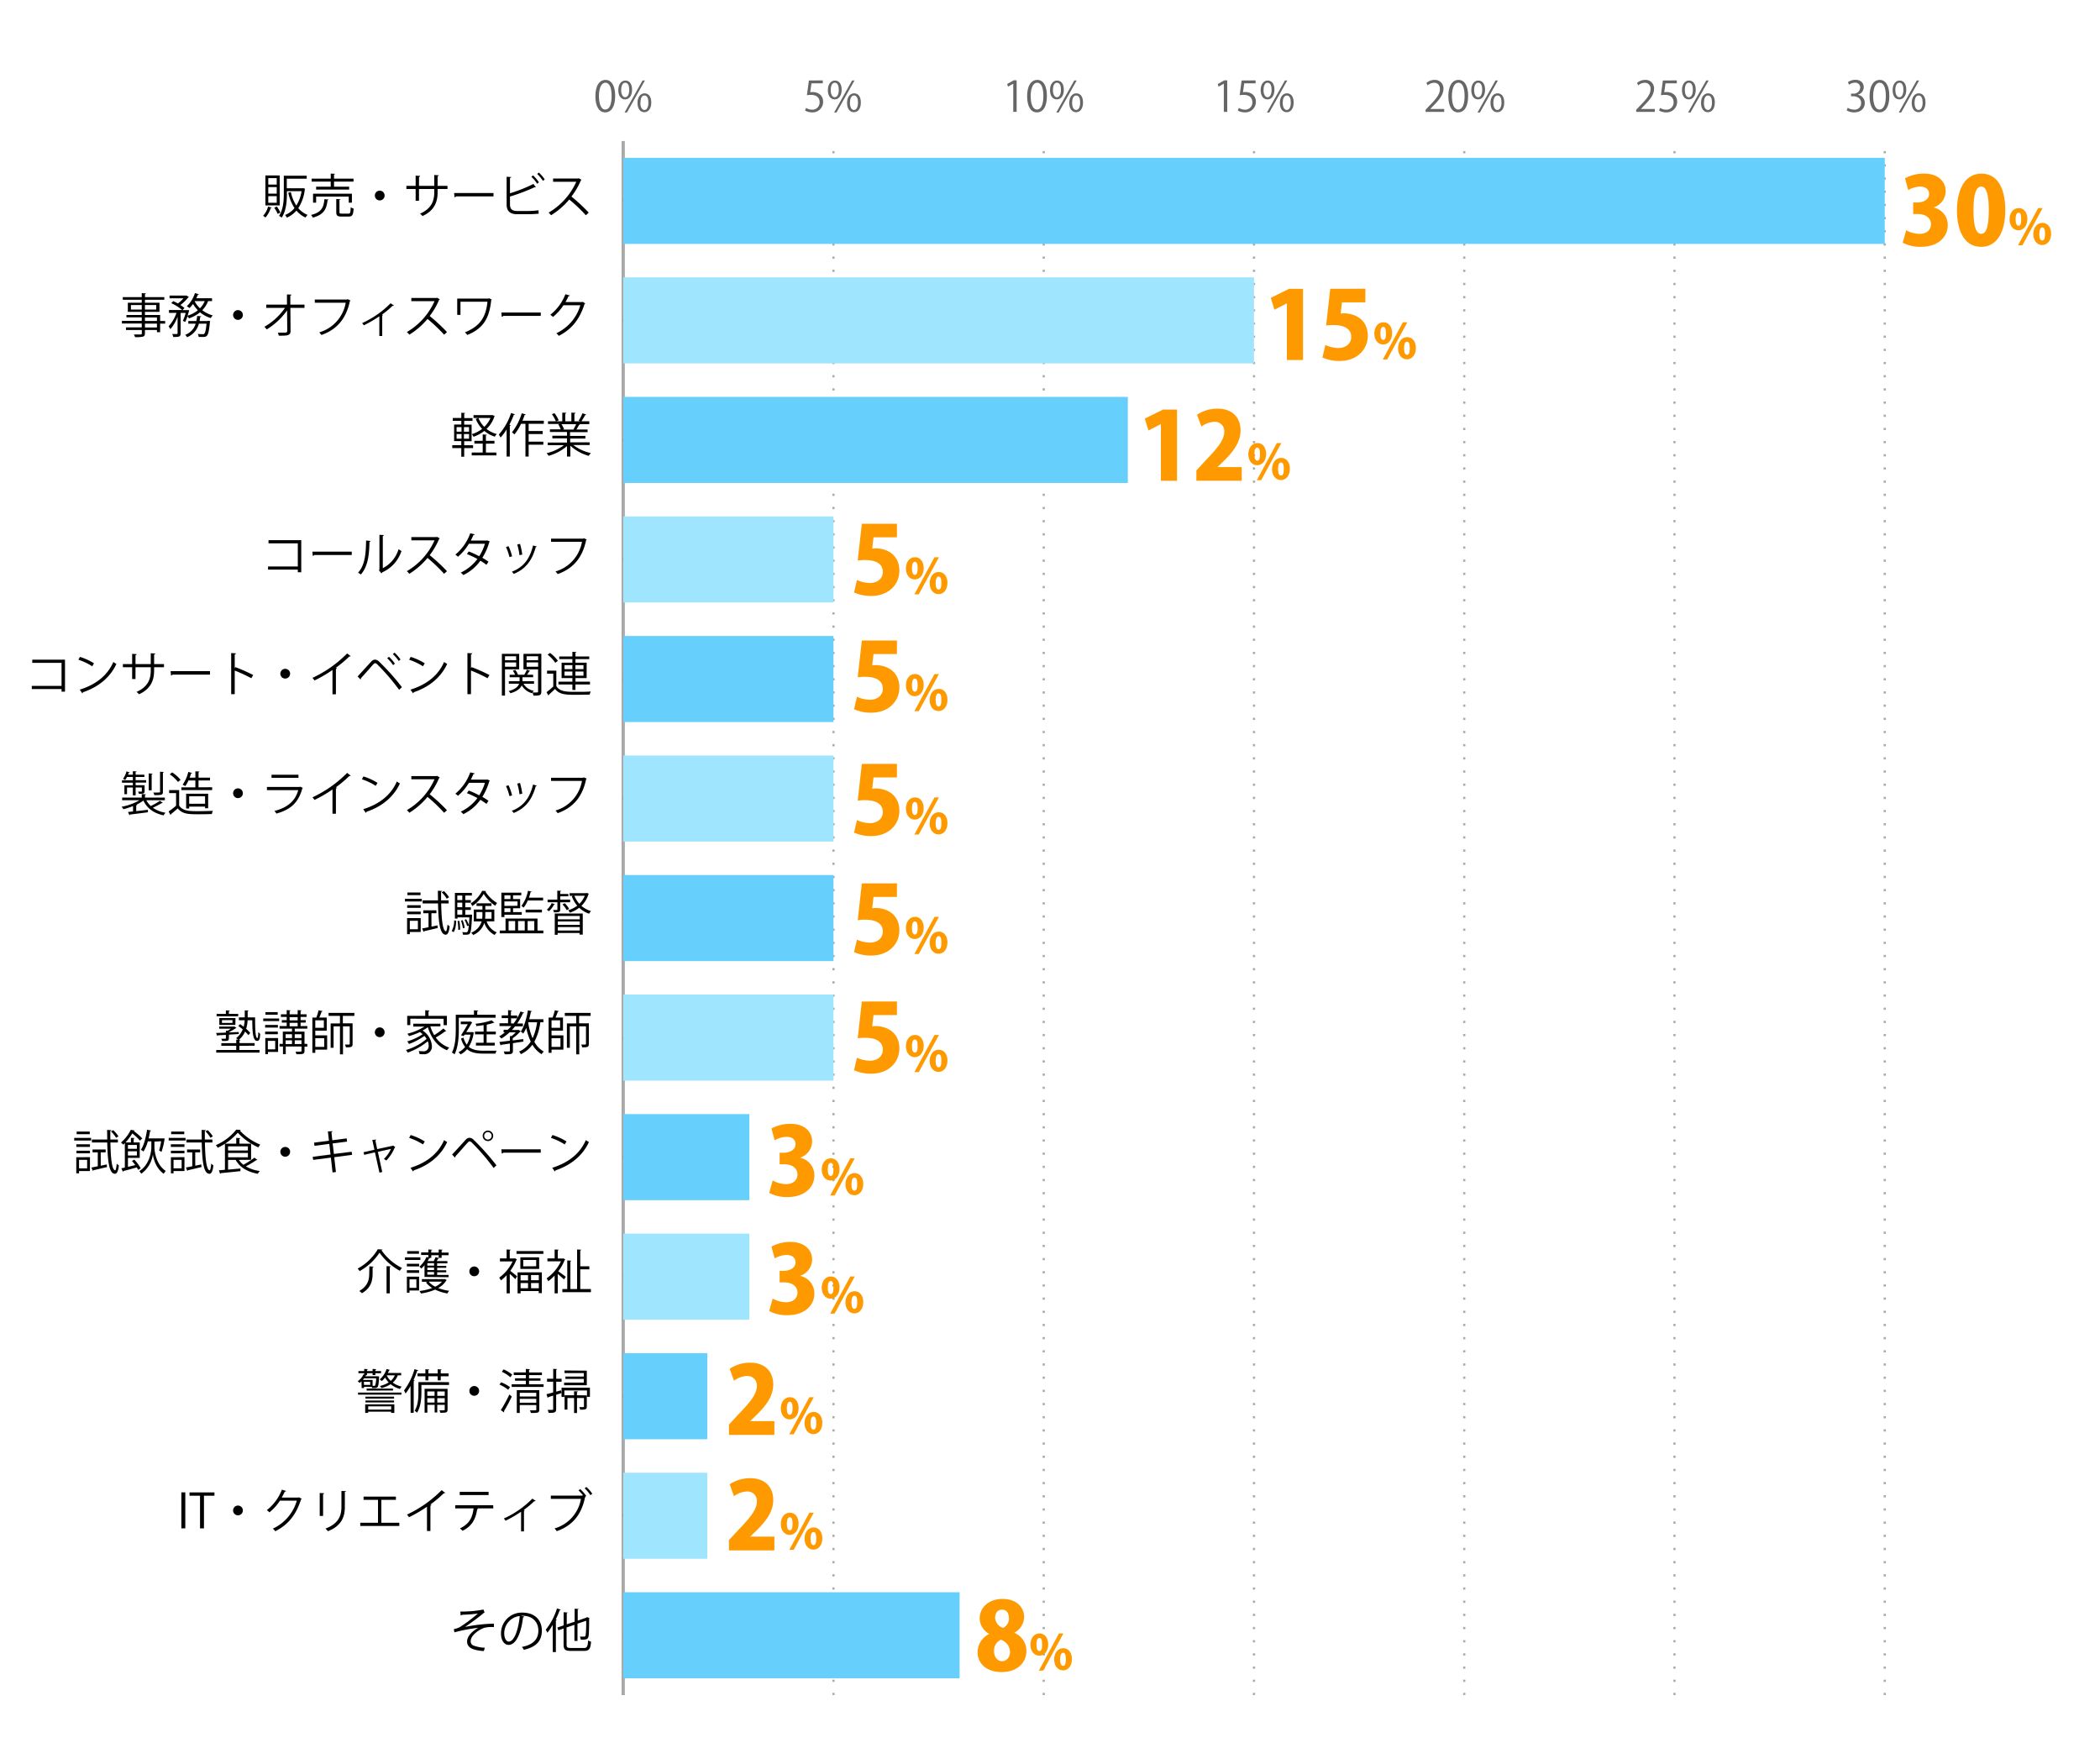 <svg xmlns="http://www.w3.org/2000/svg" viewBox="0 0 800 666"><defs><style>.cls-1{fill:#666;}.cls-2,.cls-3,.cls-4,.cls-5,.cls-9{fill:none;}.cls-2,.cls-5{stroke:#000;}.cls-2,.cls-3,.cls-4,.cls-5{stroke-miterlimit:10;}.cls-2,.cls-3{stroke-width:0.84px;}.cls-3,.cls-4{stroke:#aaa;}.cls-3{stroke-dasharray:0.84 4.18;}.cls-6{fill:#66cffc;}.cls-7{fill:#9fe5fe;}.cls-8{fill:#f90;}</style></defs><title>graph5</title><g id="レイヤー_2" data-name="レイヤー 2"><g id="グラフのコピー"><path class="cls-1" d="M226.81,36.67c0-4.19,1.63-6.23,3.87-6.23s3.67,2.15,3.67,6.07c0,4.16-1.46,6.3-3.84,6.3C228.33,42.81,226.81,40.67,226.81,36.67Zm6.19-.1c0-3-.72-5.06-2.4-5.06-1.42,0-2.43,1.91-2.43,5.06s.88,5.16,2.38,5.16C232.33,41.73,233,39.42,233,36.57Z"/><path class="cls-1" d="M240.79,34.17c0,2.5-1.23,3.7-2.65,3.7s-2.6-1.17-2.6-3.54,1.25-3.65,2.68-3.65C239.83,30.68,240.79,32,240.79,34.17Zm-4.16.16c0,1.46.53,2.71,1.54,2.71s1.54-1.27,1.54-2.79-.41-2.74-1.54-2.74S236.63,33,236.63,34.33Zm2.21,8.52h-.91l6.85-12.2h.91Zm9.27-3.78c0,2.48-1.23,3.68-2.66,3.68s-2.59-1.17-2.59-3.54,1.25-3.66,2.67-3.66C247.15,35.55,248.11,36.88,248.11,39.07Zm-4.16.08c0,1.52.52,2.75,1.53,2.75S247,40.65,247,39.12s-.38-2.74-1.52-2.74S244,37.77,244,39.15Z"/><path class="cls-1" d="M313.44,30.63v1.11h-4.3l-.5,3.39a7.09,7.09,0,0,1,.93-.06c2.13,0,4,1.26,4,3.68a4,4,0,0,1-4.13,4.06,5.36,5.36,0,0,1-2.75-.7l.39-1a4.42,4.42,0,0,0,2.36.67,2.72,2.72,0,0,0,2.79-2.83c0-1.65-1.06-2.8-3.3-2.8a10.06,10.06,0,0,0-1.53.11l.75-5.59Z"/><path class="cls-1" d="M320.63,34.17c0,2.5-1.24,3.7-2.66,3.7s-2.59-1.17-2.59-3.54,1.24-3.65,2.67-3.65C319.67,30.68,320.63,32,320.63,34.17Zm-4.17.16c0,1.46.53,2.71,1.54,2.71s1.54-1.27,1.54-2.79-.4-2.74-1.54-2.74S316.46,33,316.46,34.33Zm2.21,8.52h-.91l6.85-12.2h.92Zm9.27-3.78c0,2.48-1.23,3.68-2.65,3.68s-2.6-1.17-2.6-3.54,1.25-3.66,2.68-3.66C327,35.55,327.94,36.88,327.94,39.07Zm-4.16.08c0,1.52.53,2.75,1.54,2.75s1.53-1.25,1.53-2.78-.38-2.74-1.52-2.74S323.78,37.77,323.78,39.15Z"/><path class="cls-1" d="M386,42.62V31.88h0L384,33l-.32-1,2.48-1.4h1.13v12Z"/><path class="cls-1" d="M391.28,36.67c0-4.19,1.63-6.23,3.88-6.23s3.66,2.15,3.66,6.07c0,4.16-1.46,6.3-3.84,6.3C392.8,42.81,391.28,40.67,391.28,36.67Zm6.2-.1c0-3-.72-5.06-2.4-5.06-1.43,0-2.44,1.91-2.44,5.06s.88,5.16,2.39,5.16C396.8,41.73,397.48,39.42,397.48,36.57Z"/><path class="cls-1" d="M405.27,34.17c0,2.5-1.23,3.7-2.66,3.7S400,36.7,400,34.33s1.25-3.65,2.67-3.65C404.31,30.68,405.27,32,405.27,34.17Zm-4.16.16c0,1.46.52,2.71,1.53,2.71s1.54-1.27,1.54-2.79-.4-2.74-1.54-2.74S401.11,33,401.11,34.33Zm2.2,8.52h-.91l6.85-12.2h.92Zm9.27-3.78c0,2.48-1.23,3.68-2.65,3.68s-2.6-1.17-2.6-3.54,1.25-3.66,2.68-3.66C411.62,35.55,412.58,36.88,412.58,39.07Zm-4.16.08c0,1.52.53,2.75,1.54,2.75s1.53-1.25,1.53-2.78-.38-2.74-1.52-2.74S408.42,37.77,408.42,39.15Z"/><path class="cls-1" d="M466.22,42.62V31.88h0l-2,1.14-.32-1,2.48-1.4h1.14v12Z"/><path class="cls-1" d="M478.32,30.63v1.11H474l-.49,3.39a6.91,6.91,0,0,1,.92-.06c2.13,0,4,1.26,4,3.68a4,4,0,0,1-4.13,4.06,5.4,5.4,0,0,1-2.76-.7l.39-1a4.49,4.49,0,0,0,2.37.67,2.71,2.71,0,0,0,2.78-2.83c0-1.65-1.05-2.8-3.29-2.8a10.21,10.21,0,0,0-1.54.11l.75-5.59Z"/><path class="cls-1" d="M485.5,34.17c0,2.5-1.23,3.7-2.66,3.7s-2.59-1.17-2.59-3.54,1.25-3.65,2.67-3.65C484.54,30.68,485.5,32,485.5,34.17Zm-4.16.16c0,1.46.53,2.71,1.54,2.71s1.53-1.27,1.53-2.79-.4-2.74-1.53-2.74S481.34,33,481.34,34.33Zm2.21,8.52h-.91l6.85-12.2h.91Zm9.27-3.78c0,2.48-1.24,3.68-2.66,3.68s-2.59-1.17-2.59-3.54,1.24-3.66,2.67-3.66C491.86,35.55,492.82,36.88,492.82,39.07Zm-4.17.08c0,1.52.53,2.75,1.54,2.75s1.54-1.25,1.54-2.78-.39-2.74-1.52-2.74S488.65,37.77,488.65,39.15Z"/><path class="cls-1" d="M550.17,42.62h-7.09v-.81l1.17-1.24c2.84-2.88,4.28-4.62,4.28-6.57,0-1.29-.56-2.47-2.28-2.47a4.07,4.07,0,0,0-2.41,1l-.44-.93a4.69,4.69,0,0,1,3.1-1.16,3.2,3.2,0,0,1,3.38,3.41c0,2.25-1.59,4.17-4.07,6.67l-.94,1v0h5.3Z"/><path class="cls-1" d="M551.75,36.67c0-4.19,1.63-6.23,3.87-6.23s3.67,2.15,3.67,6.07c0,4.16-1.46,6.3-3.84,6.3C553.27,42.81,551.75,40.67,551.75,36.67Zm6.19-.1c0-3-.72-5.06-2.4-5.06-1.42,0-2.43,1.91-2.43,5.06s.88,5.16,2.38,5.16C557.27,41.73,557.94,39.42,557.94,36.57Z"/><path class="cls-1" d="M565.74,34.17c0,2.5-1.24,3.7-2.66,3.7s-2.59-1.17-2.59-3.54,1.24-3.65,2.67-3.65C564.77,30.68,565.74,32,565.74,34.17Zm-4.17.16c0,1.46.53,2.71,1.54,2.71s1.54-1.27,1.54-2.79-.4-2.74-1.54-2.74S561.57,33,561.57,34.33Zm2.21,8.52h-.91l6.85-12.2h.91Zm9.27-3.78c0,2.48-1.23,3.68-2.66,3.68s-2.59-1.17-2.59-3.54,1.25-3.66,2.67-3.66C572.09,35.55,573.05,36.88,573.05,39.07Zm-4.16.08c0,1.52.53,2.75,1.53,2.75S572,40.65,572,39.12s-.38-2.74-1.52-2.74S568.89,37.77,568.89,39.15Z"/><path class="cls-1" d="M630.4,42.62h-7.09v-.81l1.17-1.24c2.85-2.88,4.29-4.62,4.29-6.57a2.16,2.16,0,0,0-2.29-2.47,4,4,0,0,0-2.4,1l-.45-.93a4.72,4.72,0,0,1,3.11-1.16,3.19,3.19,0,0,1,3.37,3.41c0,2.25-1.58,4.17-4.06,6.67l-.95,1v0h5.3Z"/><path class="cls-1" d="M638.79,30.63v1.11h-4.31l-.5,3.39a7.22,7.22,0,0,1,.93-.06c2.13,0,4,1.26,4,3.68a4,4,0,0,1-4.13,4.06,5.37,5.37,0,0,1-2.76-.7l.39-1a4.43,4.43,0,0,0,2.37.67,2.71,2.71,0,0,0,2.78-2.83c0-1.65-1.06-2.8-3.3-2.8a10.06,10.06,0,0,0-1.53.11l.75-5.59Z"/><path class="cls-1" d="M646,34.17c0,2.5-1.23,3.7-2.66,3.7s-2.59-1.17-2.59-3.54,1.25-3.65,2.67-3.65C645,30.68,646,32,646,34.17Zm-4.16.16c0,1.46.52,2.71,1.53,2.71s1.54-1.27,1.54-2.79-.4-2.74-1.54-2.74S641.81,33,641.81,34.33ZM644,42.85h-.92L650,30.65h.92Zm9.26-3.78c0,2.48-1.23,3.68-2.65,3.68s-2.6-1.17-2.6-3.54,1.25-3.66,2.68-3.66C652.32,35.55,653.28,36.88,653.28,39.07Zm-4.16.08c0,1.52.53,2.75,1.54,2.75s1.54-1.25,1.54-2.78-.39-2.74-1.53-2.74S649.12,37.77,649.12,39.15Z"/><path class="cls-1" d="M707.79,36.14a3.07,3.07,0,0,1,2.6,3.11c0,1.9-1.37,3.56-4.06,3.56a5.32,5.32,0,0,1-2.83-.76l.4-1a4.74,4.74,0,0,0,2.44.72A2.44,2.44,0,0,0,709,39.23c0-1.76-1.49-2.56-3.06-2.56h-.78v-1H706a2.45,2.45,0,0,0,2.64-2.23,1.85,1.85,0,0,0-2.06-1.94,4,4,0,0,0-2.2.79l-.4-1a5,5,0,0,1,2.85-.89c2.2,0,3.17,1.39,3.17,2.83a3,3,0,0,1-2.17,2.83Z"/><path class="cls-1" d="M712.21,36.67c0-4.19,1.64-6.23,3.88-6.23s3.66,2.15,3.66,6.07c0,4.16-1.45,6.3-3.84,6.3C713.74,42.81,712.21,40.67,712.21,36.67Zm6.2-.1c0-3-.72-5.06-2.4-5.06-1.43,0-2.43,1.91-2.43,5.06s.88,5.16,2.38,5.16C717.74,41.73,718.41,39.42,718.41,36.57Z"/><path class="cls-1" d="M726.2,34.17c0,2.5-1.23,3.7-2.66,3.7S721,36.7,721,34.33s1.25-3.65,2.67-3.65C725.24,30.68,726.2,32,726.2,34.17Zm-4.16.16c0,1.46.53,2.71,1.54,2.71s1.53-1.27,1.53-2.79-.4-2.74-1.53-2.74S722,33,722,34.33Zm2.21,8.52h-.91l6.85-12.2h.91Zm9.27-3.78c0,2.48-1.24,3.68-2.66,3.68s-2.59-1.17-2.59-3.54,1.24-3.66,2.67-3.66C732.56,35.55,733.52,36.88,733.52,39.07Zm-4.17.08c0,1.52.53,2.75,1.54,2.75s1.54-1.25,1.54-2.78-.39-2.74-1.52-2.74S729.35,37.77,729.35,39.15Z"/><line class="cls-2" x1="237.42" y1="645.75" x2="237.42" y2="53.75"/><line class="cls-3" x1="317.52" y1="645.75" x2="317.52" y2="53.75"/><line class="cls-3" x1="397.62" y1="645.75" x2="397.62" y2="53.75"/><line class="cls-3" x1="477.71" y1="645.75" x2="477.71" y2="53.75"/><line class="cls-3" x1="557.81" y1="645.75" x2="557.81" y2="53.75"/><line class="cls-3" x1="637.9" y1="645.75" x2="637.9" y2="53.75"/><line class="cls-3" x1="718" y1="645.75" x2="718" y2="53.75"/><line class="cls-4" x1="237.42" y1="645.75" x2="237.42" y2="53.75"/><line class="cls-5" x1="237.42" y1="622.98" x2="254.65" y2="622.98"/><line class="cls-5" x1="237.42" y1="577.44" x2="254.65" y2="577.44"/><line class="cls-5" x1="237.42" y1="531.9" x2="254.65" y2="531.9"/><line class="cls-5" x1="237.42" y1="486.36" x2="254.65" y2="486.36"/><line class="cls-5" x1="237.42" y1="440.82" x2="254.65" y2="440.82"/><line class="cls-5" x1="237.42" y1="395.29" x2="254.65" y2="395.29"/><line class="cls-5" x1="237.42" y1="349.75" x2="254.65" y2="349.75"/><line class="cls-5" x1="237.42" y1="304.21" x2="254.65" y2="304.21"/><line class="cls-5" x1="237.42" y1="258.67" x2="254.65" y2="258.67"/><line class="cls-5" x1="237.42" y1="213.13" x2="254.65" y2="213.13"/><line class="cls-5" x1="237.42" y1="167.59" x2="254.65" y2="167.59"/><line class="cls-5" x1="237.42" y1="122.06" x2="254.65" y2="122.06"/><line class="cls-5" x1="237.42" y1="76.52" x2="254.65" y2="76.52"/><rect class="cls-6" x="237.42" y="60.12" width="480.58" height="32.79"/><rect class="cls-7" x="237.42" y="105.66" width="240.29" height="32.79"/><rect class="cls-6" x="237.42" y="151.2" width="192.23" height="32.79"/><rect class="cls-7" x="237.42" y="196.74" width="80.1" height="32.79"/><rect class="cls-6" x="237.42" y="242.28" width="80.1" height="32.79"/><rect class="cls-7" x="237.42" y="287.82" width="80.1" height="32.79"/><rect class="cls-6" x="237.42" y="333.35" width="80.1" height="32.79"/><rect class="cls-7" x="237.42" y="378.89" width="80.1" height="32.79"/><rect class="cls-6" x="237.42" y="424.43" width="48.06" height="32.79"/><rect class="cls-7" x="237.42" y="469.97" width="48.06" height="32.79"/><rect class="cls-6" x="237.42" y="515.51" width="32.04" height="32.79"/><rect class="cls-7" x="237.42" y="561.05" width="32.04" height="32.79"/><rect class="cls-6" x="237.42" y="606.58" width="128.15" height="32.79"/><path d="M175.37,613.93a42.84,42.84,0,0,0,8.8-.76l.43,1.14a2.85,2.85,0,0,0-.84.61c-1.82,1.51-4.45,3.4-6.59,4.88a60.29,60.29,0,0,1,11-1.25v1.28c-.25,0-.54,0-.81,0a12.09,12.09,0,0,0-2.75.27c-1.55.44-5.3,2.65-5.3,5.12a1.67,1.67,0,0,0,.94,1.62,13.53,13.53,0,0,0,4.46.88L184.3,629c-4.36-.34-6.36-1.35-6.36-3.65s2.52-4.29,4.29-5.23a63.91,63.91,0,0,0-9.11,1.73l-.24-1.22a7.73,7.73,0,0,0,2.36-.81,57.87,57.87,0,0,0,6.82-5.13c-1.11.18-3.36.36-4.39.41-.52,0-1.24.06-1.71.09a.72.72,0,0,1-.47.22Z"/><path d="M199.71,615.87a.49.49,0,0,1-.46.29c-.64,5.6-2.52,10.48-5.5,10.48-1.52,0-2.89-1.51-2.89-4.36a7.9,7.9,0,0,1,8.11-7.94c5.2,0,7.45,3.3,7.45,6.81,0,4.28-2.48,6.35-6.84,7.36a7.07,7.07,0,0,0-.76-1.1c4.14-.79,6.27-2.81,6.27-6.21,0-3-1.91-5.67-6.12-5.67a4.56,4.56,0,0,0-.54,0Zm-1.73-.23a6.62,6.62,0,0,0-5.89,6.61c0,1.92.83,3.13,1.69,3.13C196,625.38,197.53,620.57,198,615.64Z"/><path d="M210.54,619a21.63,21.63,0,0,1-2,3,12.66,12.66,0,0,0-.63-1.14,24.55,24.55,0,0,0,4.28-8.12l1.42.47c0,.13-.18.2-.39.18a31.87,31.87,0,0,1-1.52,3.57l.42.12c0,.11-.13.2-.36.24v12.06h-1.17Zm5.31,7.49c0,1.07.25,1.32,1.6,1.32h5c1.23,0,1.43-.58,1.61-2.88a3.23,3.23,0,0,0,1.11.48c-.23,2.65-.65,3.52-2.68,3.52h-5c-2.14,0-2.79-.49-2.79-2.45v-6.09l-2,.7-.37-1.06,2.39-.83v-5l1.53.11c0,.13-.11.2-.34.24v4.25l3-1v-4.95l1.51.11c0,.12-.12.19-.34.23v4.2l3.28-1.12a1.4,1.4,0,0,1,.25-.22l1,.38c0,.06-.11.13-.18.18,0,3.26-.07,6-.21,6.68-.2,1.24-.94,1.41-3,1.33a3.33,3.33,0,0,0-.31-1.13c.58,0,1.34,0,1.57,0s.52-.08.63-.54a42.2,42.2,0,0,0,.18-5.51L220,618.55v6.58h-1.17V619l-3,1Z"/><path d="M69.09,568.53h1.5v13.72h-1.5Z"/><path d="M81.7,569.81h-4v12.44h-1.5V569.81h-4v-1.26H81.7Z"/><path d="M92.52,575.41a1.86,1.86,0,1,1-1.86-1.85A1.86,1.86,0,0,1,92.52,575.41Z"/><path d="M114.94,571a1.09,1.09,0,0,1-.27.25c-1.89,5.84-4.84,9.58-9.81,12.1a5,5,0,0,0-.92-1,16.86,16.86,0,0,0,9.13-10.66h-6.43a18.41,18.41,0,0,1-4,4.45,7.59,7.59,0,0,0-1-.83,18.32,18.32,0,0,0,5.75-7.81L109,568c-.07.18-.29.24-.52.24a25.41,25.41,0,0,1-1.16,2.27h6.34l.22-.11Z"/><path d="M121.8,577.52v-8.75l1.71.11c0,.16-.14.28-.43.32v8.32Zm10-9.46c0,.18-.15.27-.43.31v5.73c0,3.78-1.3,7.23-6.47,9.23a5.62,5.62,0,0,0-.93-1c5-1.85,6.1-4.93,6.1-8.26V568Z"/><path d="M138.5,570.15h12.32v1.23h-5.55v8.73h6.85v1.22H137.24v-1.22H144v-8.73H138.5Z"/><path d="M169.59,568.71a.41.41,0,0,1-.34.15.62.62,0,0,1-.18,0,44.16,44.16,0,0,1-5.13,4.3l.43.2a.45.45,0,0,1-.4.23v9.67h-1.31V574a51.07,51.07,0,0,1-6.86,4,6.88,6.88,0,0,0-.76-1,45.63,45.63,0,0,0,13.2-9.31Z"/><path d="M187.92,574.64h-6.09l.31.09a.42.42,0,0,1-.36.21c-.49,3.35-1.71,6.34-5.57,8.23a8.58,8.58,0,0,0-1-.9c3.75-1.8,4.79-4.32,5.2-7.63h-7v-1.21h14.48Zm-1.79-5.08h-11v-1.21h11Z"/><path d="M204.08,571.77a.37.37,0,0,1-.31.13,1.09,1.09,0,0,1-.25,0,32.32,32.32,0,0,1-4,3.33,2.8,2.8,0,0,1,.4.17.52.52,0,0,1-.31.19v7.82h-1.1v-7.51a47.8,47.8,0,0,1-5.92,3.44,5.64,5.64,0,0,0-.65-.85,36,36,0,0,0,10.86-7.56Z"/><path d="M222.13,569.7a17.22,17.22,0,0,0-1.74-1.91l.63-.5a13.76,13.76,0,0,1,2.3,2.59l-.34.26.14.07a.46.46,0,0,1-.25.2c-1.38,6.78-4.9,10.83-10.78,12.91a8.17,8.17,0,0,0-.83-1.05A14.15,14.15,0,0,0,221.31,571H209.84v-1.23h11.93l.24-.16Zm2.78-.1a12.21,12.21,0,0,0-2.2-2.6l.67-.52a12.86,12.86,0,0,1,2.25,2.59Z"/><path d="M137.73,526.22c-.24.21-.49.43-.76.63a2.63,2.63,0,0,0-.72-.65,6,6,0,0,0,2.2-2.59l.3,0v-.47h-2.21v-.82h2.21v-.81l1.39.09c0,.12-.11.21-.34.23v.49h2.14v-.81l1.41.09c0,.12-.11.21-.35.23v.49h2.16v.82H143v.71h-1.06v-.71H139.8v.71h-.16a.43.43,0,0,1-.27.1c-.06.11-.11.24-.18.35h4.39l.23,0,.6.09a2.09,2.09,0,0,1,0,.34c-.23,4.07-.43,4.07-2.09,4.07-.18,0-.39,0-.59,0a1.75,1.75,0,0,0-.09-.48h-2.95v.46h-.92Zm-1.33,5.09v-.79h16.52v.79Zm5.54-3.35c.25,0,.45,0,.56,0a.46.46,0,0,0,.4-.14,7.78,7.78,0,0,0,.39-2.74H138.7c-.14.2-.31.42-.47.61h3.71Zm-.92-.37v-1.16h-2.37v1.16Zm-1.9,10.67V535h11.1v3.26H149v-.46h-8.77v.47Zm11-6.19v.72h-10.9v-.72Zm-10.9,2.2v-.72h10.9v.72Zm.45-4.51V529h10.05v.72Zm9.37,6h-8.77V537H149Zm3.79-11.81h-1.29a6.63,6.63,0,0,1-1.93,2.76,9.6,9.6,0,0,0,3.4,1.54,4.2,4.2,0,0,0-.66.89,10,10,0,0,1-3.55-1.82,11.6,11.6,0,0,1-3.49,1.49,7.13,7.13,0,0,0-.58-.81,10.8,10.8,0,0,0,3.35-1.35,8.69,8.69,0,0,1-1.38-1.87,8.27,8.27,0,0,1-1.27,1.35,4.87,4.87,0,0,0-.79-.61,8.79,8.79,0,0,0,2.63-4l1.28.38c0,.11-.14.16-.34.16a7.58,7.58,0,0,1-.45,1h5.07Zm-5.52,0a7.11,7.11,0,0,0,1.55,2.11,5.68,5.68,0,0,0,1.54-2.11Z"/><path d="M156.39,528a20.5,20.5,0,0,1-1.89,2.88,9.16,9.16,0,0,0-.59-1.17,24.7,24.7,0,0,0,4-8.12l1.42.45c0,.12-.18.19-.41.19a34.26,34.26,0,0,1-1.39,3.57l.42.13c0,.12-.13.19-.35.23v12.06h-1.17Zm14.66-1.46v1.08H160.54v2.84c0,2.27-.26,5.51-1.68,7.73a4.71,4.71,0,0,0-.9-.76c1.3-2.05,1.44-4.9,1.44-7v-3.9Zm-12-3.32h3v-1.6l1.47.11c0,.11-.11.2-.34.23v1.26h3.57v-1.6l1.49.11c0,.11-.11.2-.34.23v1.26h3v1.09h-3v1.56h-1.15v-1.56H163.2v1.56h-1.13v-1.56h-3Zm11.45,5.87V537c0,1.19-.64,1.21-2.77,1.21a2.74,2.74,0,0,0-.34-.94l1.12,0c.81,0,.91,0,.91-.29v-1.8h-2.84v2.9h-1v-2.9h-2.77v3h-1.06v-9.12Zm-4.95,1h-2.77v1.67h2.77Zm-2.77,4.23h2.77v-1.66h-2.77Zm6.64-4.23h-2.84v1.67h2.84Zm-2.84,4.23h2.84v-1.66h-2.84Z"/><path d="M182.52,529.87a1.86,1.86,0,1,1-1.86-1.85A1.86,1.86,0,0,1,182.52,529.87Z"/><path d="M190.92,526.6a14.21,14.21,0,0,1,3.37,1.85l-.69,1a15.82,15.82,0,0,0-3.33-2Zm-.13,10.6a56.72,56.72,0,0,0,3.26-5.94l.92.76a62,62,0,0,1-3,5.61.41.41,0,0,1,.09.26.31.31,0,0,1-.06.19Zm1.05-15.52a13.65,13.65,0,0,1,3.29,2l-.7,1a13.38,13.38,0,0,0-3.26-2.09Zm9.7,5.69h5.55v1H194.92v-1h5.41V526h-4.12v-.93h4.12v-1.23h-4.62v-1h4.62V521.5l1.55.11c0,.12-.1.21-.34.25v1h4.9v1h-4.9v1.23h4.36V526h-4.36Zm3.91,2.23V537c0,1.28-.58,1.28-3.21,1.28a4.36,4.36,0,0,0-.37-1c.39,0,.79,0,1.13,0,1.3,0,1.3,0,1.3-.31v-1.69H198v3h-1.13V529.6Zm-1.15,1H198V532h6.29ZM198,534.37h6.29V532.9H198Z"/><path d="M213.73,529.67l.14,1.05-2,.63v5.44c0,1.31-.56,1.49-2.86,1.46a6.09,6.09,0,0,0-.38-1.14c.5,0,.93,0,1.28,0,.73,0,.82,0,.82-.36v-5.08l-1.85.58a.37.37,0,0,1-.25.28l-.43-1.4c.7-.16,1.58-.4,2.53-.67v-4.08H208.4v-1.14h2.35v-3.76l1.48.09c0,.14-.11.21-.34.25v3.42h2.05v1.14h-2.05v3.78Zm.19-1h10.81v3.46h-1.12v-2.43H215v2.48h-1.08Zm9.62-6.5v5.56H214.9v-1h7.5v-1.42h-7v-.9h7V523.1h-7.34v-1Zm0,9.42v4.21c0,1.1-.4,1.24-2.54,1.24a4.45,4.45,0,0,0-.32-1h1.28c.45,0,.5,0,.5-.23v-3.22h-2.65v5.72H218.7v-5.72h-2.53V537h-1.09v-5.45h3.62V530l1.43.09c0,.12-.1.21-.34.25v1.19Z"/><path d="M137,484.24a6,6,0,0,0-.76-.95,19.93,19.93,0,0,0,7.69-7.38l1.78.11c-.05.16-.2.23-.38.27a20.65,20.65,0,0,0,7.8,6.75,6.62,6.62,0,0,0-.81,1.08,22.69,22.69,0,0,1-7.74-6.9A21.57,21.57,0,0,1,137,484.24Zm3.71-1.81c.9.07,1.26.09,1.6.1,0,.13-.13.22-.36.26V485c0,2.59-.4,5.54-4.09,7.68a4.62,4.62,0,0,0-1-.86c3.47-2,3.8-4.57,3.8-6.84Zm6.55-.08,1.6.11c0,.13-.1.22-.36.25v10h-1.24Z"/><path d="M160.14,479v1h-5.87v-1Zm-.49,7.35v5.27H156v.87h-1v-6.14ZM155,482.46v-1h4.66v1Zm0,2.45v-1h4.66v1Zm4.61-8.28v1h-4.49v-1Zm-1,10.75H156v3.24h2.63Zm3.11-.92V482a10.11,10.11,0,0,1-1.24,1.28,4.54,4.54,0,0,0-.72-.74,10.75,10.75,0,0,0,2.75-3.72l.67.23v-.94h-2.75v-1h2.75V476l1.44.09c0,.13-.11.22-.34.24v.86h2.84V476l1.46.09c0,.13-.11.22-.34.25v.85h2.65v1h-2.65v1h-1.12v-1H164.3v1h-.76l.27.09c0,.11-.16.16-.36.14a10.33,10.33,0,0,1-.54,1h2.33a15.9,15.9,0,0,0,.68-1.51l1.35.4c0,.11-.14.18-.34.18-.16.27-.36.61-.58.93h4.09v.87h-3.91v.94H170v.75h-3.46v.94H170v.77h-3.46v1h4.34v.87Zm-1,.84h8.48l.21-.05a7.56,7.56,0,0,0,.78.38.61.61,0,0,1-.18.18,8.16,8.16,0,0,1-3.08,2.88,18.46,18.46,0,0,0,4.2,1.06,4.54,4.54,0,0,0-.71,1,17.48,17.48,0,0,1-4.66-1.45,22,22,0,0,1-5.42,1.47,4.08,4.08,0,0,0-.54-.95,20.28,20.28,0,0,0,4.86-1.14,8.56,8.56,0,0,1-2.39-2.14l.63-.25h-2.18Zm4.64-5.14v-.94h-2.57v.94Zm0,1.69v-.94h-2.57v.94Zm0,1.74v-1h-2.57v1Zm-2.05,2.67a7.48,7.48,0,0,0,2.49,1.91,7.9,7.9,0,0,0,2.59-1.91Z"/><path d="M182.52,484.33a1.86,1.86,0,1,1-1.86-1.85A1.86,1.86,0,0,1,182.52,484.33Z"/><path d="M196.16,479.35l.79.46a.36.36,0,0,1-.23.17,18.14,18.14,0,0,1-2.33,4.16c.74.55,2.2,1.76,2.61,2.08l-.7,1.08a28.08,28.08,0,0,0-2.09-2v7.42H193v-6.92a16.41,16.41,0,0,1-2.18,2,4.62,4.62,0,0,0-.65-1.06,16.18,16.18,0,0,0,5.11-6.19h-4.82V479.4H193V476l1.52.09c0,.13-.1.22-.34.25v3.08h1.73Zm.61-2.74H207v1.06H196.77Zm.4,16.1v-8h9.25v7.92h-1.19v-.79h-6.91v.87ZM198.23,479h7.16v4.41h-7.16Zm2.93,6.78h-2.84v2h2.84Zm-2.84,5h2.84v-2h-2.84Zm5.94-8.39V480h-4.93v2.43Zm1,5.34v-2H202.3v2Zm-2.93,3.05h2.93v-2H202.3Z"/><path d="M215.36,479.81a.27.27,0,0,1-.23.18,18.68,18.68,0,0,1-2.45,4.31c.83.57,2.43,1.78,2.86,2.12l-.7,1c-.47-.49-1.53-1.4-2.36-2.09v7.38h-1.19v-6.78a17.72,17.72,0,0,1-2.43,2.17,4.74,4.74,0,0,0-.64-1.08,16.89,16.89,0,0,0,5.47-6.5h-5.15v-1.11h2.75V476l1.54.09c0,.13-.11.22-.35.25v3.1h1.88l.19-.07Zm5.69,11.26h4.06v1.19H214.23v-1.19h1.87v-10.9l1.55.11c0,.13-.11.22-.36.25v10.54h2.56V476l1.58.09c0,.14-.12.23-.38.25v6.07h3.46v1.15h-3.46Z"/><path d="M28.27,434.49v-1H34.7v1Zm6,6.34v5.29H30.11V447H29.06v-6.14Zm0-4.9v1H29.08v-1Zm-5.15,3.44v-1h5.15v1Zm5.08-8.28v1h-5v-1Zm-1,10.77H30.11v3.24h3.08Zm5.18,2.23,2.29-.49.09,1c-1.91.45-3.91.94-5.17,1.21a.3.3,0,0,1-.23.25l-.53-1.28c.69-.13,1.52-.29,2.42-.49V439h-2v-1.1h5V439H38.37Zm6.54-8.84H42.06c.11,5.67.49,10.35,1.8,10.62h0c.25,0,.49-1.15.61-2.57a4.12,4.12,0,0,0,.81.65c-.21,2.19-.74,3.22-1.51,3.22a1,1,0,0,1-.38-.07c-2-.54-2.39-5.69-2.54-11.85H35v-1.14h5.86l-.06-3.65,1.6.07c0,.15-.12.24-.37.27,0,1.12,0,2.23,0,3.31h2.87Zm-1.79-4.7a12.09,12.09,0,0,1,2,2.36l-.9.54A11.37,11.37,0,0,0,42.26,431Z"/><path d="M51.15,441.77a13.68,13.68,0,0,1,2.45,3.33l-1,.57a6.74,6.74,0,0,0-.5-.93c-1.87.52-3.8,1.06-5.08,1.37a.3.3,0,0,1-.2.28l-.59-1.31,1.33-.29v-9.33c-.2.2-.39.4-.61.6a5,5,0,0,0-.88-.78,15.62,15.62,0,0,0,3.76-4.86l1.46.24a.35.35,0,0,1-.32.23,21.28,21.28,0,0,1,3.22,2.81l-.87.83a21.3,21.3,0,0,0-2.91-2.74,21,21,0,0,1-2.61,3.44h2.07v-1.76l1.4.09c0,.12-.12.19-.34.23v1.44h2.3v5.87H48.74v3.42c.88-.2,1.85-.43,2.8-.67a17,17,0,0,0-1.29-1.58Zm1-5.58H48.74v1.47h3.42Zm-3.42,4h3.42V438.6H48.74Zm10.1-5.28V437c0,1.39.54,6.63,4.32,9.09a8.13,8.13,0,0,0-.78,1.07c-3-2.06-4-5.95-4.12-7.44h0a10.86,10.86,0,0,1-4.44,7.42,8.1,8.1,0,0,0-.72-1c4.05-2.56,4.57-7.71,4.57-9.17v-2.16H56.32a14.21,14.21,0,0,1-1.66,3.87,8.07,8.07,0,0,0-1-.65c1.15-1.67,1.93-4.66,2.36-7.65l1.55.31c-.06.14-.18.21-.4.21-.14.94-.34,1.88-.56,2.79H62l.72,0a25.93,25.93,0,0,1-1.19,5.11l-.92-.48a25.19,25.19,0,0,0,.77-3.55Z"/><path d="M64.27,434.49v-1H70.7v1Zm6,6.34v5.29H66.11V447h-1v-6.14Zm0-4.9v1H65.08v-1Zm-5.15,3.44v-1h5.15v1Zm5.08-8.28v1h-5v-1Zm-1,10.77H66.11v3.24h3.08Zm5.18,2.23,2.29-.49.09,1c-1.91.45-3.91.94-5.17,1.21a.3.3,0,0,1-.23.25l-.53-1.28c.69-.13,1.52-.29,2.42-.49V439h-2v-1.1h5V439H74.37Zm6.54-8.84H78.06c.11,5.67.49,10.35,1.8,10.62h0c.25,0,.49-1.15.61-2.57a4.12,4.12,0,0,0,.81.65c-.21,2.19-.74,3.22-1.51,3.22a1,1,0,0,1-.38-.07c-2-.54-2.39-5.69-2.54-11.85H71v-1.14h5.86l-.06-3.65,1.6.07c0,.15-.12.24-.37.27,0,1.12,0,2.23,0,3.31h2.87Zm-1.79-4.7a12.09,12.09,0,0,1,1.95,2.36l-.9.54A11.37,11.37,0,0,0,78.26,431Z"/><path d="M91.72,430.44a.41.41,0,0,1-.36.25,22,22,0,0,0,7.8,5.37,6.61,6.61,0,0,0-.76,1.06,24.59,24.59,0,0,1-7.81-5.6,23.52,23.52,0,0,1-7.65,5.73,7.81,7.81,0,0,0-.71-1A20.1,20.1,0,0,0,90,430.35ZM91,441.87a7.39,7.39,0,0,0,1.72,1.86,32.54,32.54,0,0,0,4.21-2.7l1.11.84a.4.4,0,0,1-.39.09,36.08,36.08,0,0,1-4,2.38,14.32,14.32,0,0,0,5.32,1.77,4.16,4.16,0,0,0-.75,1.06c-3.89-.7-6.86-2.41-8.43-5.3H86.88v3.71c1.48-.12,3.11-.28,4.72-.43v1c-2.76.3-5.71.61-7.49.77a.3.3,0,0,1-.27.25l-.45-1.33,2.3-.2v-9.95H90v-2.2l1.58.09c0,.13-.11.22-.36.25v1.86h4.43v6.15Zm3.44-5.16H86.88v1.58h7.54Zm-7.54,2.52v1.65h7.54v-1.65Z"/><path d="M110.52,438.8a1.86,1.86,0,1,1-1.86-1.86A1.85,1.85,0,0,1,110.52,438.8Z"/><path d="M127.33,440.85l.64,5.65-1.29.15-.63-5.64-6.75.86-.17-1.18,6.79-.87-.47-4.05-5.65.74-.16-1.21,5.67-.72-.4-3.56,1.77-.07c0,.18-.16.32-.42.39l.33,3.06,5.47-.72.15,1.23-5.48.7.47,4,6.77-.84.16,1.18Z"/><path d="M150.58,437a.41.41,0,0,1-.19.13,15.61,15.61,0,0,1-3.25,5,6.08,6.08,0,0,0-.89-.62,12.66,12.66,0,0,0,2.7-3.83l-5,1.12,1.66,7.68-1.06.24L142.84,439l-4.1.94-.24-1,4.14-.92-.81-3.75,1.5-.14c0,.14-.09.25-.33.36l.69,3.28,5.92-1.28.13-.09Z"/><path d="M156.45,432.4a22.51,22.51,0,0,1,5.36,2.45l-.68,1.14a23,23,0,0,0-5.26-2.51Zm-.07,12.48c6.39-2,10.64-5.56,12.8-10.55a6.88,6.88,0,0,0,1.17.74c-2.25,4.93-6.64,8.77-12.75,10.8a.65.65,0,0,1-.25.42Z"/><path d="M172.23,439.84c1.37-1.44,4.22-4.61,5.24-5.71a2,2,0,0,1,1.41-.68,2.3,2.3,0,0,1,1.46.68,90.71,90.71,0,0,1,8.78,9.82l-1.08,1a78.79,78.79,0,0,0-8.33-9.69c-.31-.29-.54-.45-.78-.45s-.45.18-.74.45c-.84.92-3.47,3.94-4.68,5.24a.25.25,0,0,1,0,.12.49.49,0,0,1-.18.38Zm13.65-9.13a2,2,0,1,1-2,2A2,2,0,0,1,185.88,430.71Zm1.41,2a1.43,1.43,0,0,0-1.41-1.44,1.43,1.43,0,1,0,0,2.86A1.42,1.42,0,0,0,187.29,432.73Z"/><path d="M191,437.84h15v1.28H191.73a.81.81,0,0,1-.58.34Z"/><path d="M210.45,432.4a22.51,22.51,0,0,1,5.36,2.45l-.68,1.14a23,23,0,0,0-5.26-2.51Zm-.07,12.48c6.39-2,10.64-5.56,12.8-10.55a6.88,6.88,0,0,0,1.17.74c-2.25,4.93-6.64,8.77-12.75,10.8a.65.65,0,0,1-.25.42Z"/><path d="M87.19,395.56c0,.94-.35,1.06-2.58,1a3.09,3.09,0,0,0-.34-.85c.41,0,.81,0,1.1,0,.61,0,.68,0,.68-.25v-1.21l-3.06.16a.33.33,0,0,1-.23.23l-.45-1.13c1,0,2.32-.07,3.74-.13v-.72l.69,0c.39-.23.82-.5,1.2-.77H83.49v-.81h5.57l.18-.08.83.6c0,.07-.15.09-.26.11a24.8,24.8,0,0,1-2.62,1.54v.06l3.76-.15,0,.76c-1.24.09-2.52.16-3.72.23Zm4,2.86V400h7.7v1H82.38v-1H90v-1.61H84.32v-1H90v-1.33l.74,0a6.56,6.56,0,0,0-.79-.54,8.26,8.26,0,0,0,2.52-3.37c-.54-.46-1.14-.91-1.68-1.31l.69-.68c.43.28.88.63,1.33,1a13.68,13.68,0,0,0,.4-2.49H91v-1.08h2.24v-2.68l1.45.09c0,.12-.12.2-.34.23v2.36h2.83c0,4.11.07,7.87.86,7.87.24,0,.33-1,.36-2.29a4.44,4.44,0,0,0,.72.67c-.11,2-.32,2.68-1.17,2.7-1.65,0-1.8-3.42-1.85-7.87H94.33a12.35,12.35,0,0,1-.57,3.26,13,13,0,0,1,1.58,1.6l-.72.81A12.17,12.17,0,0,0,93.36,393,8.72,8.72,0,0,1,91,396.12l.58,0c0,.14-.11.21-.34.25v1H97v1Zm-.44-12.15v.88H82.52v-.88h3.53V384.9l1.48.09c0,.13-.11.22-.34.24v1Zm-1.09,4.2H83.55v-2.62h6.16Zm-5.1-1.84v1.06h4v-1.06Z"/><path d="M100.27,389v-1h6.07v1Zm5.67,6.46v5.29h-3.87v.85h-1v-6.14Zm-.07-5v1H101v-1ZM101,394v-1h4.83v1Zm4.78-8.43v1h-4.67v-1Zm-.94,10.95h-2.81v3.24h2.81Zm12.23,1.19v1H116v1.64c0,1.21-.52,1.28-3.1,1.28a3.39,3.39,0,0,0-.32-1c.54,0,1,0,1.4,0,.79,0,.88,0,.88-.33v-1.62h-6v2.92h-1.06v-2.92H106.5v-1h1.24V393h3.5v-1.12H106.5v-1h2.72v-1.31h-1.86v-.94h1.86v-1.22H107v-1h2.22v-1.6l1.46.11c0,.11-.11.2-.35.23v1.26h3.07v-1.6l1.45.11c0,.11-.1.2-.34.23v1.26h2.29v1h-2.29v1.22h1.95v.94h-1.95v1.31h2.56v1h-4.79V393H116v4.65ZM111.24,394H108.8v1.46h2.44Zm-2.44,2.34v1.39h2.44V396.3Zm1.53-8.84v1.22h3.07v-1.22Zm0,2.16v1.31h3.07v-1.31Zm4.52,4.34h-2.57v1.46h2.57Zm-2.57,3.73h2.57V396.3h-2.57Z"/><path d="M120.11,392.63v1.81h4.52v5.44h-4.52v1.21H119V387.64h1.51a20.24,20.24,0,0,0,.85-2.76l1.53.31c0,.14-.16.2-.38.22a23.75,23.75,0,0,1-.88,2.23h2.84v5Zm3.26-3.93h-3.26v2.86h3.26Zm.14,6.83h-3.4v3.29h3.4ZM135,387h-4.39v2.84h3.71v7.85c0,1.26-.6,1.3-2.54,1.3a4.74,4.74,0,0,0-.36-1.06l1,0c.72,0,.81,0,.81-.27V391h-2.57v10.66h-1.15V391h-2.43v8.16h-1.12v-9.28h3.55V387h-4.34v-1.12H135Z"/><path d="M146.52,393.26a1.86,1.86,0,1,1-1.86-1.86A1.85,1.85,0,0,1,146.52,393.26Z"/><path d="M163.94,391a14.84,14.84,0,0,0,1.48,3.35,30.27,30.27,0,0,0,3.49-2.54l1.1,1a.52.52,0,0,1-.38.07,35.52,35.52,0,0,1-3.62,2.38,10.29,10.29,0,0,0,5.13,3.84,5.12,5.12,0,0,0-.81,1c-3.69-1.35-6.07-4.66-7.35-8.77a14,14,0,0,1-2,1.25,7.62,7.62,0,0,1,3.55,5.9,2.9,2.9,0,0,1-3.1,3.14c-.45,0-1,0-1.62-.06a2.62,2.62,0,0,0-.32-1.13c.67,0,1.3.07,1.69.07a2,2,0,0,0,1.33-.34,2.08,2.08,0,0,0,.8-1.82,4.46,4.46,0,0,0-.35-1.66A25,25,0,0,1,155.3,401a4.69,4.69,0,0,0-.65-1,20.65,20.65,0,0,0,7.87-4.23,8.7,8.7,0,0,0-.85-1.12,25.23,25.23,0,0,1-5.87,3.08,4.22,4.22,0,0,0-.65-1A21.27,21.27,0,0,0,161,394a11.41,11.41,0,0,0-1-.83,29.8,29.8,0,0,1-4.18,1.55,9.16,9.16,0,0,0-.61-.92,21.65,21.65,0,0,0,6.5-2.72h-4.27V390h10.32V391Zm-7.64-2.92v2.44h-1.17V387H162v-2.13l1.61.11c0,.13-.13.22-.36.24V387h7v3.55H169v-2.44Z"/><path d="M174.79,387.71V392c0,2.81-.2,6.88-1.64,9.67a3.45,3.45,0,0,0-1-.68c1.37-2.65,1.48-6.32,1.48-9v-5.44h6.93V384.9l1.6.11c0,.13-.1.22-.36.25v1.33h7v1.12Zm5.08,5.42.66.25a.28.28,0,0,1-.1.2,13.83,13.83,0,0,1-1.84,5.22c1.37,1.17,3.26,1.46,5.6,1.48.58,0,4.23,0,5,0a3.39,3.39,0,0,0-.44,1.1h-4.63c-2.64,0-4.69-.36-6.19-1.68a7.9,7.9,0,0,1-2.48,2,4,4,0,0,0-.8-.84,7.45,7.45,0,0,0,2.53-2,9.29,9.29,0,0,1-1.54-3.22l.92-.34a8,8,0,0,0,1.25,2.68,11.47,11.47,0,0,0,1.42-3.83H177l-.36.55-1-.3c.85-1.32,1.86-3,2.56-4.21h-2.67v-1h3.41l.21-.07.74.36a1,1,0,0,1-.16.21c-.51.89-1.32,2.2-2.11,3.5h2.09Zm9,.92h-3.49v3.2h3.11v1.07h-7.18v-1.07h2.92v-3.2h-3.28V393h3.28v-2.47c-.92.14-1.86.27-2.74.36a4.55,4.55,0,0,0-.34-.88,27.6,27.6,0,0,0,6.16-1.32l1,.92a.26.26,0,0,1-.18.06.44.44,0,0,1-.15,0,17.36,17.36,0,0,1-2.26.61.45.45,0,0,1-.31.13V393h3.49Z"/><path d="M199.4,396.8l-4,.6v2.91c0,1.21-.5,1.36-3.13,1.32a5.54,5.54,0,0,0-.38-1.05l1.28,0c1,0,1.08,0,1.08-.29v-2.75c-1.26.2-2.41.36-3.31.49a.3.3,0,0,1-.24.25l-.45-1.33c1.06-.13,2.47-.29,4-.49v-1.75l.65,0a12.41,12.41,0,0,0,1.56-1.42h-2.37a18.46,18.46,0,0,1-3.1,2.37,8.05,8.05,0,0,0-.81-.86,15.73,15.73,0,0,0,2.18-1.51h-.51v-1h1.62c.45-.44.91-.9,1.32-1.39h-4.5v-1.08h3.26v-1.95h-2.43v-1.06h2.43v-2L195,385c0,.11-.12.2-.36.24v1.65h2.38v.94a21.66,21.66,0,0,0,1.26-2.5l1.4.48c-.05.15-.25.18-.43.16a23.93,23.93,0,0,1-2.21,3.93h2.16V391h-3c-.38.49-.78.94-1.19,1.39h2.36l.18-.08.84.56a.4.4,0,0,1-.25.15,14.94,14.94,0,0,1-2.81,2.5v.85l4-.53Zm-4.72-6.91h1c.47-.61.9-1.28,1.32-1.95h-2.31Zm12.35-.45h-1.2a21.46,21.46,0,0,1-2.27,7.44,9,9,0,0,0,3.62,3.72,4.91,4.91,0,0,0-.87,1,10.11,10.11,0,0,1-3.49-3.62,11.41,11.41,0,0,1-4.39,3.62,4.67,4.67,0,0,0-.67-1,10,10,0,0,0,4.43-3.8,23,23,0,0,1-1.71-5.22,12.31,12.31,0,0,1-1.17,2.18,4.68,4.68,0,0,0-.92-.78c1.28-1.8,2.2-5,2.72-8.1l1.53.33c0,.14-.16.21-.4.21-.18,1-.39,1.93-.64,2.87H207Zm-5.76,0-.05.18a24.86,24.86,0,0,0,1.67,5.92,21,21,0,0,0,1.71-6.1Z"/><path d="M210.11,392.63v1.81h4.52v5.44h-4.52v1.21H209V387.64h1.51a20.24,20.24,0,0,0,.85-2.76l1.53.31c0,.14-.16.2-.38.22a23.75,23.75,0,0,1-.88,2.23h2.84v5Zm3.26-3.93h-3.26v2.86h3.26Zm.14,6.83h-3.4v3.29h3.4ZM225,387h-4.39v2.84h3.71v7.85c0,1.26-.6,1.3-2.54,1.3a4.74,4.74,0,0,0-.36-1.06l1,0c.72,0,.81,0,.81-.27V391h-2.57v10.66h-1.15V391h-2.43v8.16h-1.12v-9.28h3.55V387h-4.34v-1.12H225Z"/><path d="M154.27,343.42v-1h6.43v1Zm6,6.33v5.3h-4.14v.84h-1.05v-6.14Zm0-4.89v1h-5.15v-1Zm-5.15,3.43v-1h5.15v1Zm5.08-8.28v1h-5v-1Zm-1,10.77h-3.08V354h3.08Zm5.18,2.23,2.29-.48.09,1c-1.91.45-3.91.94-5.17,1.21a.3.3,0,0,1-.23.25l-.53-1.28c.69-.12,1.52-.29,2.42-.48V347.9h-2v-1.1h5v1.1h-1.91Zm6.54-8.84h-2.85c.11,5.67.49,10.35,1.8,10.62h0c.25,0,.49-1.15.61-2.57a4.12,4.12,0,0,0,.81.65c-.21,2.19-.74,3.22-1.51,3.22a1,1,0,0,1-.38-.07c-2-.54-2.39-5.69-2.54-11.85H161V343h5.86l-.06-3.66,1.6.07c0,.15-.12.24-.37.27,0,1.12,0,2.24,0,3.32h2.87Zm-1.79-4.7a12.09,12.09,0,0,1,1.95,2.36l-.9.54a11.62,11.62,0,0,0-1.91-2.43Z"/><path d="M173.8,350.78c-.09,1.6-.27,3.35-1,4.32l-.72-.41a8.35,8.35,0,0,0,.94-4.07Zm5.44-2.38.59.06a2.13,2.13,0,0,0,0,.37c-.22,4.65-.42,6.25-.87,6.79-.3.38-.57.47-1.58.47-.31,0-.67,0-1,0a3.36,3.36,0,0,0-.27-1c.65.06,1.22.08,1.47.08.71,0,.82-.72,1-2.6l-.61.26a11.45,11.45,0,0,0-1-2.42l.61-.21a11.14,11.14,0,0,1,1.05,2.28h0c.05-.77.12-1.76.18-3h-4.51v.47h-1v-9.78h6.46v1h-2.52v1.73h2.13v1h-2.13v1.75h2.13v1h-2.13v1.8H179Zm-3.13-7.24h-1.9v1.73h1.9Zm0,4.47v-1.75h-1.9v1.75Zm-1.9,1v1.8h1.9v-1.8Zm.36,7.62a16.84,16.84,0,0,0-.27-3.37l.69-.07a18.36,18.36,0,0,1,.3,3.33Zm1.68-3.69a12.76,12.76,0,0,1,.77,2.93l-.68.16a14.83,14.83,0,0,0-.72-2.95Zm8.91-11.1a.28.28,0,0,1-.23.22,13.54,13.54,0,0,0,4.43,4.32,7.12,7.12,0,0,0-.69,1.06,15.36,15.36,0,0,1-4.41-4.53,13.51,13.51,0,0,1-4.34,4.64,4,4,0,0,0-.61-1,12.27,12.27,0,0,0,4.38-4.81ZM188.31,351h-2.93a6.79,6.79,0,0,0,3.87,4.19,4.75,4.75,0,0,0-.81,1,8,8,0,0,1-3.94-4.63,7.37,7.37,0,0,1-4.25,4.63,4.69,4.69,0,0,0-.76-.87,6.64,6.64,0,0,0,4-4.3h-3v-4.52h3.3v-1.37h-2.26v-1h5.69v1h-2.34v1.37h3.44Zm-6.8-1h2.18a13.51,13.51,0,0,0,.09-1.68v-.86h-2.27Zm5.74-2.54h-2.38v.88a15.15,15.15,0,0,1-.07,1.66h2.45Z"/><path d="M204.76,354.49H207v1.08H190.38v-1.08h2.21v-4.57h12.17Zm-12.6-6v.87H191v-9.28h7.58v1h-3.13v1.43h2.7V346h-2.7v1.47h3.31v1Zm2.3-7.42h-2.3v1.43h2.3Zm2.69,4V343.4h-5v1.71Zm-2.69,2.39V346h-2.3v1.47Zm-.71,3.42v3.57h2.5v-3.57Zm6.15,0h-2.54v3.57h2.54Zm7-7.85h-5.83a11.31,11.31,0,0,1-1.6,2.74,6.29,6.29,0,0,0-.83-.65,14.22,14.22,0,0,0,2.5-5.78l1.35.34c0,.15-.18.2-.36.18a21.38,21.38,0,0,1-.63,2.11h5.4Zm-.45,4.58h-6.21v-1.07h6.21Zm-2.91,3.27H201v3.57h2.54Z"/><path d="M211.42,344.48a.35.35,0,0,1-.36.14,9.08,9.08,0,0,1-1.94,2.52,4.66,4.66,0,0,0-.81-.56,7.54,7.54,0,0,0,1.85-2.52Zm2-.74v2.75c0,1-.47,1.07-2.38,1.07a5.09,5.09,0,0,0-.34-.89c.66,0,1.22,0,1.4,0s.24-.07.24-.23v-2.72h-3.73v-1h3.69v-3.42l1.46.09c0,.12-.11.21-.34.23v.94h3.11v.91h-3.11v1.25h3.78v1Zm-2.08,12.39V348H222v8.06h-1.21v-.63h-8.36v.69Zm9.53-7.19h-8.36v1.28h8.36Zm-8.36,3.41h8.36v-1.3h-8.36Zm0,2.14h8.36v-1.32h-8.36Zm3.39-7.74a9.16,9.16,0,0,0-1.64-2.22l.88-.43a9.68,9.68,0,0,1,1.68,2.14Zm7.65-6.58.76.31a.48.48,0,0,1-.14.2,10.21,10.21,0,0,1-2.69,4.41,10.12,10.12,0,0,0,3.69,2,3.71,3.71,0,0,0-.75,1,10.26,10.26,0,0,1-3.77-2.27,12.8,12.8,0,0,1-3.54,1.87,6.39,6.39,0,0,0-.65-.92,10.64,10.64,0,0,0,3.44-1.74,11.48,11.48,0,0,1-2.07-3.59l.59-.18H217v-1h6.26Zm-4.73,1.08a10,10,0,0,0,1.89,3.07,9,9,0,0,0,2.07-3.07Z"/><path d="M55.74,304.85a7.67,7.67,0,0,0,1.71,2.21,25.56,25.56,0,0,0,3.48-2l1.08.8a.44.44,0,0,1-.4.09,36.3,36.3,0,0,1-3.38,1.76,11.51,11.51,0,0,0,4.82,1.91,4.12,4.12,0,0,0-.7,1c-3.71-.78-6.34-2.65-7.73-5.65a15.64,15.64,0,0,1-2.64,1.6l.27,0c0,.11-.13.2-.36.22V309c1.4-.14,3-.32,4.46-.5l0,.94c-2.5.34-5.15.66-6.81.86a.31.31,0,0,1-.23.27l-.54-1.24,1.91-.2v-2.05A25.16,25.16,0,0,1,47,308.27a3.62,3.62,0,0,0-.7-.92,21.71,21.71,0,0,0,6.86-2.5H46.54v-1H54v-1.35l1.59.1c0,.13-.13.22-.36.26v1H62.8v1Zm-5.13-5.68v-1H46.47v-.92h4.14V296H48.39a9.18,9.18,0,0,1-.7,1.15,7.08,7.08,0,0,0-.83-.43,9.49,9.49,0,0,0,1.35-2.86l1.21.38c-.05.12-.18.16-.34.14-.09.24-.18.49-.29.74h1.82v-1.33l1.4.09c0,.12-.1.21-.34.25v1H55V296H51.67v1.21h4v.92h-4v1h3.42v2.27c0,1-.56,1-2.16,1a3.81,3.81,0,0,0-.34-.83h1c.42,0,.45,0,.45-.2V300H51.67v3H50.61v-3H48.39v2.54h-1v-3.39Zm7.51-4.43c0,.11-.11.2-.34.24v6.1H56.66v-6.44Zm4.28-.66c0,.12-.11.21-.34.25v7.26c0,1.22-.34,1.33-3.26,1.33a3.7,3.7,0,0,0-.39-1c.59,0,1.15,0,1.56,0,.87,0,1,0,1-.34V294Z"/><path d="M68.25,301v5.89c1.4,2.14,4,2.14,7.22,2.14,1.94,0,4.23-.06,5.64-.15a4.13,4.13,0,0,0-.4,1.23c-1.24.05-3.22.09-5,.09-3.71,0-6.17,0-8-2.23-.88.79-1.84,1.6-2.61,2.21a.25.25,0,0,1-.16.29l-.71-1.33a31.83,31.83,0,0,0,2.85-2.2v-4.79H64.43V301Zm-2.68-6.75a13.41,13.41,0,0,1,3.22,2.84l-1,.81A12.91,12.91,0,0,0,64.67,295Zm15.25,5.65V301H69.1v-1.06h5.32v-2.61H71.8a11.27,11.27,0,0,1-1.23,2.14,9.66,9.66,0,0,0-1-.54,13.74,13.74,0,0,0,2.15-4.86l1.44.4c0,.12-.17.18-.38.18-.15.52-.33,1.06-.52,1.6h2.17v-2.41l1.57.09c0,.12-.12.21-.36.25v2.07H80v1.08H75.63v2.61Zm-1.52,8H78.12v-.62H72.07V308H70.91v-5.62H79.3Zm-7.23-1.7h6.05v-2.86H72.07Z"/><path d="M92.52,302.18a1.86,1.86,0,1,1-1.86-1.85A1.86,1.86,0,0,1,92.52,302.18Z"/><path d="M115.39,300.18a.36.36,0,0,1-.23.18c-1.48,5.44-4.48,8.09-9.87,9.58a5.38,5.38,0,0,0-.75-1c4.89-1.23,7.94-3.75,9.07-7.93H101.69v-1.22h12.46l.18-.11Zm-1.69-3.85H103.44v-1.19H113.7Z"/><path d="M133.59,295.48a.41.41,0,0,1-.34.15.62.62,0,0,1-.18,0,44.16,44.16,0,0,1-5.13,4.3l.43.2a.45.45,0,0,1-.4.23V310h-1.31v-9.25a51.07,51.07,0,0,1-6.86,4,6.88,6.88,0,0,0-.76-1,45.63,45.63,0,0,0,13.2-9.31Z"/><path d="M138.45,295.79a22.12,22.12,0,0,1,5.36,2.45l-.68,1.13a22.94,22.94,0,0,0-5.26-2.5Zm-.07,12.48c6.39-2,10.64-5.57,12.8-10.56a6.31,6.31,0,0,0,1.17.74c-2.25,4.94-6.64,8.77-12.75,10.81a.61.61,0,0,1-.25.41Z"/><path d="M167.52,296.18a.33.33,0,0,1-.23.2,28.06,28.06,0,0,1-3.6,6.2,66.77,66.77,0,0,1,6.59,6.1l-1.1.95a60,60,0,0,0-6.32-6.05,28.29,28.29,0,0,1-6.93,6.05,6.56,6.56,0,0,0-.94-1,25.76,25.76,0,0,0,10.55-11.76H156.7v-1.22h9.54l.24-.09Z"/><path d="M186.62,297.37a.3.3,0,0,1-.22.2,23.27,23.27,0,0,1-2.64,6c.77.45,1.65,1,2.32,1.5l-.76,1.18c-.64-.5-1.56-1.09-2.32-1.56a17,17,0,0,1-6.5,5.47,3.86,3.86,0,0,0-1-.94,17,17,0,0,0,6.37-5.18,29.6,29.6,0,0,0-4-1.87l.68-1a30.79,30.79,0,0,1,4,1.82,18.43,18.43,0,0,0,2.18-4.77h-6.1a19.8,19.8,0,0,1-4.16,4.95,8.57,8.57,0,0,0-1-.81,18.67,18.67,0,0,0,5.67-8.12l1.71.39c-.07.2-.25.25-.48.24-.26.59-.67,1.47-1,2.14h6l.25-.07Z"/><path d="M193.73,299.16a19.42,19.42,0,0,1,1.35,3.87l-1,.27a20.37,20.37,0,0,0-1.32-3.84Zm10.75.12c0,.16-.22.2-.38.18-1.41,5.26-4,8.48-8.41,10.25a5.32,5.32,0,0,0-.7-.83c4.3-1.69,6.77-4.65,8.08-10Zm-6.38-1a25,25,0,0,1,.85,4.09l-1.06.2a21.39,21.39,0,0,0-.85-4.05Z"/><path d="M223.52,296.63a.41.41,0,0,1-.23.2c-1.43,6.83-5,10.88-10.84,12.95a11,11,0,0,0-.83-1,14.28,14.28,0,0,0,10.08-11.29H209.93v-1.2h12.24l.25-.16Z"/><path d="M24.76,251.31V263.5H23.45v-1H12.11V261.3H23.45v-8.78H12.29v-1.21Z"/><path d="M30.45,250.25a22.12,22.12,0,0,1,5.36,2.45l-.68,1.13a22.94,22.94,0,0,0-5.26-2.5Zm-.07,12.48c6.39-2,10.64-5.57,12.8-10.55a6.8,6.8,0,0,0,1.17.73c-2.25,4.94-6.64,8.77-12.75,10.81a.61.61,0,0,1-.25.41Z"/><path d="M62.47,254.19H58.71v1.25c0,3.43-1.06,6.93-5.76,9.05a5.77,5.77,0,0,0-.94-.9c4.58-2,5.42-5.18,5.42-8.14v-1.26H51.62v4.49H50.34v-4.49H46.81V253h3.53v-3.91l1.73.11a.48.48,0,0,1-.45.38V253h5.81v-4.14l1.73.11c0,.16-.16.3-.45.34V253h3.76Z"/><path d="M65,255.69h15V257H65.73a.84.84,0,0,1-.58.34Z"/><path d="M95.74,258.37a64.73,64.73,0,0,0-6.32-2.93v9H88.07V248.79l1.82.11c0,.2-.17.32-.47.38v5.25l.27-.37a62.15,62.15,0,0,1,6.77,3Z"/><path d="M110.52,256.64a1.86,1.86,0,1,1-1.86-1.85A1.86,1.86,0,0,1,110.52,256.64Z"/><path d="M133.59,249.94a.41.41,0,0,1-.34.15.62.62,0,0,1-.18,0,44.16,44.16,0,0,1-5.13,4.3l.43.2a.45.45,0,0,1-.4.23v9.67h-1.31v-9.25a51.07,51.07,0,0,1-6.86,4,6.88,6.88,0,0,0-.76-1,45.61,45.61,0,0,0,13.2-9.3Z"/><path d="M136.23,257.69c1.37-1.44,4.22-4.61,5.24-5.71a2,2,0,0,1,1.41-.69,2.32,2.32,0,0,1,1.46.69,89.57,89.57,0,0,1,8.78,9.81l-1.08,1a79.55,79.55,0,0,0-8.33-9.69c-.31-.28-.54-.45-.78-.45s-.45.18-.74.45c-.84.92-3.47,4-4.68,5.24a.3.3,0,0,1,0,.13.51.51,0,0,1-.18.38Zm11.94-7.48a14.39,14.39,0,0,1,2.27,2.63l-.68.54a15.38,15.38,0,0,0-2.25-2.63Zm2.13-1.58a14.86,14.86,0,0,1,2.28,2.63l-.68.54a15.32,15.32,0,0,0-2.25-2.61Z"/><path d="M156.45,250.25a22.12,22.12,0,0,1,5.36,2.45l-.68,1.13a22.94,22.94,0,0,0-5.26-2.5Zm-.07,12.48c6.39-2,10.64-5.57,12.8-10.55a6.8,6.8,0,0,0,1.17.73c-2.25,4.94-6.64,8.77-12.75,10.81a.61.61,0,0,1-.25.41Z"/><path d="M185.74,258.37a64.73,64.73,0,0,0-6.32-2.93v9h-1.35V248.79l1.82.11c0,.2-.17.32-.47.38v5.25l.27-.37a62.15,62.15,0,0,1,6.77,3Z"/><path d="M197.78,255h-5.4V265h-1.19V249.08h6.59ZM196.63,250h-4.25v1.53h4.25Zm-4.25,4h4.25v-1.62h-4.25Zm13.84-4.95V263.5c0,1.42-.66,1.51-3,1.51a4.72,4.72,0,0,0-.35-1.13.94.94,0,0,0-.12.22,6.4,6.4,0,0,1-4-3c-.48,1.11-1.63,2.21-4.28,3a3.85,3.85,0,0,0-.72-.81c2.7-.74,3.69-1.84,4-2.83h-3.91v-.95h4.09V258h-3.78v-.94h2.07a7.38,7.38,0,0,0-.86-1.57l.95-.28a6,6,0,0,1,1,1.83l-.06,0h2.47a13.65,13.65,0,0,0,1-1.94l1.28.5c-.06.11-.2.14-.36.13-.22.36-.54.88-.85,1.31h2.31V258h-4.07v1.53h4.41v.95h-4a5.58,5.58,0,0,0,3.94,2.69,2.87,2.87,0,0,0-.54.63l1.28,0c.77,0,.86,0,.86-.36V255h-5.56v-5.9ZM205,250h-4.39v1.53H205Zm-4.39,4H205v-1.64h-4.39Z"/><path d="M211.94,255.49v5.92c1.41,2.15,4,2.15,7.42,2.15,2,0,4.29,0,5.69-.13a4.26,4.26,0,0,0-.38,1.19c-1.24,0-3.22.07-5,.07-4,0-6.45,0-8.23-2.23-.83.81-1.68,1.6-2.38,2.21a.24.24,0,0,1-.14.29l-.7-1.28c.77-.57,1.71-1.37,2.55-2.14v-4.9H208.4v-1.15Zm-2.41-6.75a13.31,13.31,0,0,1,3,3l-1,.76a12.84,12.84,0,0,0-2.92-3.1Zm8.52,14.09v-2.08h-5.31V259.7h5.31v-1.38h-4.11v-5.87h4.11V251.1h-5v-1h5v-1.78l1.53.09c0,.12-.13.21-.36.25v1.44h5.25v1h-5.25v1.35h4.26v5.87h-4.26v1.38h5.54v1.05h-5.54v2.08Zm-3-9.43v1.51h3V253.4Zm0,4h3v-1.57h-3Zm7.23-4h-3.09v1.51h3.09Zm0,4v-1.57h-3.09v1.57Z"/><path d="M114.76,205.77V218h-1.31v-1H102.11v-1.2h11.34V207H102.29v-1.21Z"/><path d="M119,210.15h15v1.28H119.73a.84.84,0,0,1-.58.34Z"/><path d="M141.17,206.08c0,.16-.18.27-.42.31-.11,4.84-.5,9.25-3.27,12.47a11.86,11.86,0,0,0-1.08-.68c2.68-2.92,3-7.42,3.06-12.26Zm4.66,10.37a11.88,11.88,0,0,0,6-7.24,7.72,7.72,0,0,0,1.11.71,13.45,13.45,0,0,1-7.34,8.13.73.73,0,0,1-.31.36l-.94-1.18.2-.27V203.74l1.68.09a.41.41,0,0,1-.4.34Z"/><path d="M167.52,205.11a.36.36,0,0,1-.23.2,28.22,28.22,0,0,1-3.6,6.19,68,68,0,0,1,6.59,6.1l-1.1,1a58,58,0,0,0-6.32-6.05,28.71,28.71,0,0,1-6.93,6.05,7.13,7.13,0,0,0-.94-1,25.78,25.78,0,0,0,10.55-11.75H156.7V204.6h9.54l.24-.09Z"/><path d="M186.62,206.3a.29.29,0,0,1-.22.19,23.11,23.11,0,0,1-2.64,6c.77.45,1.65,1,2.32,1.5l-.76,1.19a26.07,26.07,0,0,0-2.32-1.57,17,17,0,0,1-6.5,5.47,4,4,0,0,0-1-.93,17.08,17.08,0,0,0,6.37-5.19,29.6,29.6,0,0,0-4-1.87l.68-1a30.79,30.79,0,0,1,4,1.82,18.28,18.28,0,0,0,2.18-4.77h-6.1a19.8,19.8,0,0,1-4.16,4.95,9.71,9.71,0,0,0-1-.81,18.67,18.67,0,0,0,5.67-8.12l1.71.39c-.07.2-.25.26-.48.24-.26.59-.67,1.48-1,2.14h6l.25-.07Z"/><path d="M193.73,208.08a19.87,19.87,0,0,1,1.35,3.87l-1,.27a20.86,20.86,0,0,0-1.32-3.84Zm10.75.12c0,.17-.22.2-.38.18-1.41,5.26-4,8.49-8.41,10.25a5.32,5.32,0,0,0-.7-.83c4.3-1.69,6.77-4.64,8.08-10Zm-6.38-1a25,25,0,0,1,.85,4.09l-1.06.2a21.55,21.55,0,0,0-.85-4.05Z"/><path d="M223.52,205.56a.45.45,0,0,1-.23.2c-1.43,6.82-5,10.87-10.84,12.94a10.81,10.81,0,0,0-.83-1,14.3,14.3,0,0,0,10.08-11.29H209.93v-1.21h12.24l.25-.16Z"/><path d="M180.23,170.7h-3.39V174h-1.11V170.7h-3.44v-1.1h3.44v-1.55H173v-6.32h2.74v-1.41h-3.26v-1.08h3.26v-2l1.46.09c0,.13-.13.2-.35.23v1.71H180v1.08h-3.17v1.41h2.83v6.32h-2.83v1.55h3.39Zm-6.29-8v1.75h1.88v-1.75Zm0,2.65v1.78h1.88v-1.78Zm4.74-.9v-1.75h-1.94v1.75Zm0,2.68v-1.78h-1.94v1.78Zm3.57-7.9a9.82,9.82,0,0,0,2.25,3.38,10.13,10.13,0,0,0,2.35-3.38h-6.46v-1.08h7.09l.22,0,.77.34a.51.51,0,0,1-.14.2,11.22,11.22,0,0,1-3,4.72,10.8,10.8,0,0,0,3.93,1.94,5.14,5.14,0,0,0-.76,1,11.41,11.41,0,0,1-4-2.19,13.93,13.93,0,0,1-4.11,2.23,4.38,4.38,0,0,0-.66-1,12.25,12.25,0,0,0,3.94-2,11.6,11.6,0,0,1-2.43-3.81Zm2.86,9.79v3.37h4v1.1h-9.41v-1.1h4.19V169h-3.17v-1.06h3.17v-2.43l1.57.11c0,.12-.13.21-.36.25v2.07h3.26V169Z"/><path d="M193,163.6a19.2,19.2,0,0,1-2.32,3.08,9.15,9.15,0,0,0-.65-1.13,23,23,0,0,0,4.66-8.21l1.48.48c-.07.13-.2.18-.41.18a34.16,34.16,0,0,1-1.71,3.8l.5.15c0,.12-.12.19-.34.23v11.76H193Zm14.17-2.16h-5.78v2.77h5.35v1.14h-5.35v2.9h5.6v1.15h-5.6v4.52h-1.22V161.44h-1.68a18.92,18.92,0,0,1-2.53,4.07,9.19,9.19,0,0,0-.92-.83,21.32,21.32,0,0,0,3.71-7.24l1.55.45a.45.45,0,0,1-.44.2c-.25.72-.52,1.46-.83,2.18h8.14Z"/><path d="M224.65,169.54h-6.24a16.75,16.75,0,0,0,6.68,3.06,5.29,5.29,0,0,0-.81,1.07,17.59,17.59,0,0,1-7-3.86v4.13H216v-4a18.3,18.3,0,0,1-7,3.71,4.74,4.74,0,0,0-.79-1,17.56,17.56,0,0,0,6.61-3.05h-6.14v-1H216V167h-5.58v-1H216v-1.44h-6.5v-1h4.11a8.87,8.87,0,0,0-.94-1.91l.7-.14h-4.61V160.5h3a13.31,13.31,0,0,0-1.52-2.73l1-.36a11.62,11.62,0,0,1,1.6,2.73l-1,.36h2.36v-3.31l1.53.09c0,.18-.16.27-.4.31v2.91h2.34v-3.31l1.57.09c0,.18-.18.27-.42.31v2.91h2.27l-.66-.25a16.39,16.39,0,0,0,1.47-2.81l1.43.49c0,.11-.18.16-.38.16-.38.7-1,1.69-1.46,2.41h3v1.07h-4.07l.53.16a.35.35,0,0,1-.38.16,19.15,19.15,0,0,1-1,1.73h4.27v1h-6.68v1.44H223v1h-5.79v1.46h7.41Zm-6.17-6a16.77,16.77,0,0,0,1-1.94h-5.6a8.58,8.58,0,0,1,1,1.92l-.56.13h4.45Z"/><path d="M62.92,122.29v1H61v3.25H59.79v-.82H55.22v1.22c0,.81-.24,1.13-.78,1.31a12.32,12.32,0,0,1-3,.18,4.33,4.33,0,0,0-.43-1c.67,0,1.33,0,1.82,0,1.1,0,1.2,0,1.2-.47v-1.24H48v-1h6v-1.47H46.45v-1H54v-1.36H48.16V120H54V118.8H48.7v-3.47H54v-1.14H46.77v-1H54v-1.52l1.57.09c0,.15-.11.24-.34.26v1.17h7.36v1H55.22v1.14h5.54v3.47H55.22V120H61v2.28Zm-13.05-4.37H54v-1.71H49.87Zm9.65-1.71h-4.3v1.71h4.3Zm-4.3,4.72v1.36h4.57v-1.36Zm4.57,3.83v-1.47H55.22v1.47Z"/><path d="M80.78,114.7H79.27a9.8,9.8,0,0,1-2.22,3.47,11.76,11.76,0,0,0,4,2,4.59,4.59,0,0,0-.76,1,12,12,0,0,1-4.1-2.19A13.66,13.66,0,0,1,72,121.29a9.22,9.22,0,0,0-.56-.8,13.93,13.93,0,0,1-.9,2.16l-.86-.43a21.71,21.71,0,0,0,1.06-3H68.81V127c0,1.31-.6,1.38-2.81,1.38a4.51,4.51,0,0,0-.4-1.13c.47,0,.92,0,1.26,0,.72,0,.79,0,.79-.29v-6.3a14.81,14.81,0,0,1-2.77,4.75,5.39,5.39,0,0,0-.65-1.1,14.25,14.25,0,0,0,3-5.13H64.38V118.1h5a17.21,17.21,0,0,0-4.14-2.61l.75-.78c.58.26,1.19.56,1.79.89a12.11,12.11,0,0,0,2.09-1.95H64.59v-1.06h6.25l.22,0,.9.55a.41.41,0,0,1-.25.17,15.11,15.11,0,0,1-3,2.88,10.54,10.54,0,0,1,1.56,1.15l-.74.81H71.4l.65,0c0,.23-.45,1.69-.58,2.12a12.17,12.17,0,0,0,3.91-2.07,12.4,12.4,0,0,1-1.84-2.41,12,12,0,0,1-1.37,1.58,7.88,7.88,0,0,0-1-.72,11.85,11.85,0,0,0,3.1-5l1.47.44c0,.12-.18.19-.37.18a13.28,13.28,0,0,1-.6,1.35h6Zm-1.44,7.49.7.14a.92.92,0,0,1-.07.36c-.32,3.37-.65,4.7-1.15,5.2s-.79.47-1.86.47c-.37,0-.83,0-1.27,0a2.91,2.91,0,0,0-.35-1.14c.81.07,1.57.09,1.86.09a.81.81,0,0,0,.63-.18c.34-.34.61-1.37.86-3.83H75.76a7.47,7.47,0,0,1-4.5,5.16,3.57,3.57,0,0,0-.72-.9,6.47,6.47,0,0,0,4-4.26H71.74v-1H74.8a15.68,15.68,0,0,0,.31-1.94l1.55.14c0,.15-.16.22-.38.25-.07.53-.15,1-.25,1.55h3Zm-5.09-7.49-.08.12a9.83,9.83,0,0,0,2,2.63A8.62,8.62,0,0,0,78,114.7Z"/><path d="M92.52,120a1.86,1.86,0,1,1-1.86-1.86A1.85,1.85,0,0,1,92.52,120Z"/><path d="M116,117.29h-5.38l.07,8.75c0,1.82-1.19,1.87-4.5,1.84a5.88,5.88,0,0,0-.33-1.17c1.19,0,2.61,0,2.94,0a.64.64,0,0,0,.63-.67l-.07-7.78a26.11,26.11,0,0,1-7.76,7.24,5,5,0,0,0-.89-1,24.1,24.1,0,0,0,7.87-7.22h-7.16v-1.23h7.9l0-3.88,1.73.07c0,.2-.19.3-.45.34l0,3.47H116Z"/><path d="M133.52,114.48a.45.45,0,0,1-.23.2c-1.43,6.82-5,10.87-10.84,12.94a10.81,10.81,0,0,0-.83-1,14.29,14.29,0,0,0,10.08-11.29H119.93v-1.21h12.24l.25-.16Z"/><path d="M150.08,116.39a.37.37,0,0,1-.31.13,1.09,1.09,0,0,1-.25,0,33.23,33.23,0,0,1-4,3.33l.4.16a.58.58,0,0,1-.31.2V128h-1.1v-7.5a47.8,47.8,0,0,1-5.92,3.44,5.64,5.64,0,0,0-.65-.85,36,36,0,0,0,10.86-7.56Z"/><path d="M167.52,114a.36.36,0,0,1-.23.2,27.76,27.76,0,0,1-3.6,6.19,66.87,66.87,0,0,1,6.59,6.11l-1.1,1a59,59,0,0,0-6.32-6,28.29,28.29,0,0,1-6.93,6,6.56,6.56,0,0,0-.94-1,25.8,25.8,0,0,0,10.55-11.76H156.7v-1.22h9.54l.24-.09Z"/><path d="M187.36,114.17a.53.53,0,0,1-.24.18c-.7,7-3.09,10.83-9.11,13.26a6.88,6.88,0,0,0-.9-1c5.75-2.34,8-5.76,8.59-11.66H175.42v5h-1.24v-6.2h11.94l.19-.14Z"/><path d="M191,119.07h15v1.28H191.73a.81.81,0,0,1-.58.34Z"/><path d="M222.94,115.6a1.09,1.09,0,0,1-.27.25c-1.89,5.83-4.84,9.58-9.81,12.1a4.71,4.71,0,0,0-.92-1,16.91,16.91,0,0,0,9.13-10.66h-6.43a18.41,18.41,0,0,1-4,4.45,6.32,6.32,0,0,0-1-.83,18.35,18.35,0,0,0,5.75-7.82l1.71.49c-.07.18-.29.23-.52.23a24.13,24.13,0,0,1-1.16,2.27h6.34l.22-.11Z"/><path d="M103.49,79.1c0,.11-.16.16-.36.16a10.27,10.27,0,0,1-2,3.6,9.71,9.71,0,0,0-.88-.67,8.65,8.65,0,0,0,1.89-3.51Zm3.06-12.26V78.25H101.1V66.84Zm-1.13,3.47V67.86H102.2v2.45Zm0,3.46V71.28H102.2v2.49Zm0,3.47v-2.5H102.2v2.5Zm.36,4.25a11.94,11.94,0,0,0-1.3-2.36l1-.45A15,15,0,0,1,106.81,81Zm9.74-9.81.7.22a.46.46,0,0,1-.1.21,16.3,16.3,0,0,1-2.49,7.19,9.29,9.29,0,0,0,3.55,2.57,4.35,4.35,0,0,0-.8,1,9.77,9.77,0,0,1-3.45-2.63,10.6,10.6,0,0,1-3.64,2.67,3.7,3.7,0,0,0-.72-1,8.73,8.73,0,0,0,3.62-2.65,17.34,17.34,0,0,1-2.38-5.85l1-.23a15.09,15.09,0,0,0,2.07,5.13,13.93,13.93,0,0,0,2-5.48h-5.58v.78c0,2.82-.23,6.7-2,9.31a3.79,3.79,0,0,0-1-.69c1.67-2.46,1.82-6,1.82-8.62V66.94h8.73v1.14h-7.6v3.65h6Z"/><path d="M125.15,76c0,.13-.15.23-.36.25-.4,3.28-1.26,5.49-5.62,6.65a3.35,3.35,0,0,0-.7-1c4-1,4.82-2.84,5.11-6Zm.84-4.88V69.19h-7.27V68.06H126V66.12l1.61.1c0,.13-.13.22-.36.26v1.58h7.43v1.13h-7.43v1.93H133v1.1H120.43v-1.1Zm8.07,6.09h-1.21V74.9H120.43v2.31h-1.17V73.79h14.8Zm-4.73,3.58c0,.5.12.59.86.59h2.54c.68,0,.81-.32.86-2.43a3.41,3.41,0,0,0,1.12.49c-.15,2.45-.5,3.06-1.87,3.06H130.1c-1.57,0-2-.36-2-1.69v-5l1.57.11c0,.12-.13.21-.36.25Z"/><path d="M146.52,74.49a1.86,1.86,0,1,1-1.86-1.86A1.85,1.85,0,0,1,146.52,74.49Z"/><path d="M170.47,72h-3.76v1.24c0,3.44-1.06,6.93-5.76,9.06a5.77,5.77,0,0,0-.94-.9c4.58-2,5.42-5.19,5.42-8.14V72h-5.81v4.48h-1.28V72h-3.53V70.81h3.53v-3.9l1.73.11a.46.46,0,0,1-.45.37v3.42h5.81V66.67l1.73.11c0,.16-.16.31-.45.34v3.69h3.76Z"/><path d="M173,73.53h15v1.28H173.73a.81.81,0,0,1-.58.34Z"/><path d="M201.38,80.38a36.49,36.49,0,0,0,3.78-.27c0,.39,0,.9.07,1.29-1.19.13-3,.2-3.72.2H197c-2.71,0-4-1.19-4-3.76V67.34l1.77.11c0,.18-.17.29-.49.32v5.87a58.94,58.94,0,0,0,8.93-3.56l.92,1.24a.54.54,0,0,1-.22.05.74.74,0,0,1-.25-.05,70.38,70.38,0,0,1-9.38,3.55v3c0,1.82.88,2.51,2.74,2.51Zm1.69-13.56a14,14,0,0,1,2.23,2.64l-.68.53a14.34,14.34,0,0,0-2.2-2.65Zm2.22-1.08a14.84,14.84,0,0,1,2.23,2.63l-.69.52a15.37,15.37,0,0,0-2.19-2.63Z"/><path d="M221.52,68.49a.36.36,0,0,1-.23.2,27.76,27.76,0,0,1-3.6,6.19A66.87,66.87,0,0,1,224.28,81l-1.1,1a60,60,0,0,0-6.32-6,28.29,28.29,0,0,1-6.93,6,6.56,6.56,0,0,0-.94-1,25.8,25.8,0,0,0,10.55-11.76H210.7V68h9.54l.24-.09Z"/><path class="cls-8" d="M736.67,79.08A6.75,6.75,0,0,1,742,85.79c0,4.56-3.78,8.24-10.21,8.24a14.34,14.34,0,0,1-6.95-1.57l1.32-4.75a10.84,10.84,0,0,0,5.1,1.39c2.78,0,4.35-1.6,4.35-3.63,0-2.72-2.42-3.93-5-3.93h-1.78V77.15h1.6c2,0,4.46-1,4.46-3.24,0-1.64-1.17-2.82-3.42-2.82a9.51,9.51,0,0,0-4.53,1.32l-1.22-4.5A15.24,15.24,0,0,1,733,66.13c5.35,0,8.21,3.07,8.21,6.71A6.58,6.58,0,0,1,736.67,79Z"/><path class="cls-8" d="M745.51,80.15c0-7.63,2.82-14,9.31-14,7,0,9.1,7.1,9.1,13.84,0,8.85-3.43,14.06-9.21,14.06C747.79,94,745.51,87,745.51,80.15Zm12.13-.07c0-5.82-.89-9-2.85-9s-3,2.79-3,9,1,9,3,9C756.28,89,757.64,87.46,757.64,80.08Z"/><path class="cls-8" d="M772.33,83.41c0,2.87-1.66,4.33-3.41,4.33-2.06,0-3.37-1.86-3.37-4.17s1.27-4.29,3.45-4.29C771.35,79.28,772.33,81.4,772.33,83.41Zm-4.48.2c0,1.51.39,2.39,1.13,2.39s1-.88,1-2.48S769.75,81,769,81C767.87,81,767.85,83,767.85,83.61Zm2.6,9.82h-1.67l7.66-14.15h1.69ZM781.37,89c0,2.89-1.64,4.35-3.39,4.35-2.08,0-3.39-1.86-3.39-4.16s1.28-4.29,3.45-4.29C780.43,84.94,781.37,87.05,781.37,89Zm-4.49.24c0,1.51.4,2.38,1.14,2.38s1.05-.87,1.05-2.49c0-1.47-.26-2.5-1.07-2.5C777.52,86.67,776.88,87,776.88,89.28Z"/><path class="cls-8" d="M490.24,137.14V115.59h-.07L485.5,118l-1.39-4.53,6.95-3.43h5.32v27.12Z"/><path class="cls-8" d="M520.13,110v5.18h-8.91l-.5,4.28c.42,0,.82-.08,1.24-.08,4.21,0,9.1,2.32,9.1,8.53,0,5.14-4,9.6-10.74,9.6a15.63,15.63,0,0,1-6.53-1.32l1.11-4.75a12.22,12.22,0,0,0,5,1.14c2.53,0,4.85-1.49,4.85-4.2,0-3-2.43-4.54-6.75-4.54a16.93,16.93,0,0,0-2.81.18l1.57-14Z"/><path class="cls-8" d="M530.33,126.91c0,2.87-1.66,4.33-3.41,4.33-2.06,0-3.37-1.86-3.37-4.17s1.27-4.29,3.45-4.29C529.35,122.78,530.33,124.9,530.33,126.91Zm-4.48.2c0,1.51.39,2.39,1.13,2.39s1-.88,1-2.48-.28-2.51-1.07-2.51C525.87,124.51,525.85,126.47,525.85,127.11Zm2.6,9.82h-1.67l7.66-14.15h1.69Zm10.92-4.39c0,2.89-1.64,4.35-3.39,4.35-2.08,0-3.39-1.86-3.39-4.16s1.28-4.29,3.45-4.29C538.43,128.44,539.37,130.55,539.37,132.54Zm-4.49.24c0,1.51.4,2.38,1.14,2.38s1.05-.87,1.05-2.49c0-1.47-.26-2.5-1.07-2.5C535.52,130.17,534.88,130.5,534.88,132.78Z"/><path class="cls-8" d="M341.69,199.52v5.18h-8.92l-.5,4.28c.43,0,.82-.08,1.25-.08,4.21,0,9.1,2.32,9.1,8.53,0,5.14-4,9.6-10.74,9.6a15.59,15.59,0,0,1-6.53-1.32l1.11-4.75a12.17,12.17,0,0,0,5,1.14c2.53,0,4.85-1.49,4.85-4.2,0-3-2.42-4.54-6.74-4.54a17.06,17.06,0,0,0-2.82.18l1.57-14Z"/><path class="cls-8" d="M351.88,216.41c0,2.87-1.65,4.33-3.4,4.33-2.07,0-3.37-1.86-3.37-4.17s1.27-4.29,3.44-4.29C350.91,212.28,351.88,214.4,351.88,216.41Zm-4.47.2c0,1.51.38,2.39,1.12,2.39s1.05-.88,1.05-2.48-.28-2.51-1.07-2.51C347.43,214,347.41,216,347.41,216.61Zm2.59,9.82h-1.67L356,212.28h1.69ZM360.93,222c0,2.89-1.64,4.35-3.39,4.35-2.08,0-3.39-1.86-3.39-4.16s1.27-4.29,3.44-4.29C360,217.94,360.93,220.05,360.93,222Zm-4.5.24c0,1.51.41,2.38,1.14,2.38s1.05-.87,1.05-2.49c0-1.47-.25-2.5-1.06-2.5C357.08,219.67,356.43,220,356.43,222.28Z"/><path class="cls-8" d="M442.24,183.14V161.59h-.07L437.5,164l-1.39-4.53,6.95-3.43h5.32v27.12Z"/><path class="cls-8" d="M473.06,183.14h-17.3v-3.93l3.14-3.39c4.67-4.89,7.49-8.06,7.49-11.34a3.55,3.55,0,0,0-3.85-3.78,8.74,8.74,0,0,0-4.85,1.82L456,158a14.08,14.08,0,0,1,7.75-2.32c6.1,0,8.84,3.75,8.84,8.28,0,4.74-3.14,8.45-6.45,11.73l-2.29,2.18v.07h9.17Z"/><path class="cls-8" d="M482.33,172.91c0,2.87-1.66,4.33-3.41,4.33-2.06,0-3.37-1.86-3.37-4.17s1.27-4.29,3.45-4.29C481.35,168.78,482.33,170.9,482.33,172.91Zm-4.48.2c0,1.51.39,2.39,1.13,2.39s1-.88,1-2.48-.28-2.51-1.07-2.51C477.87,170.51,477.85,172.47,477.85,173.11Zm2.6,9.82h-1.67l7.66-14.15h1.69Zm10.92-4.39c0,2.89-1.64,4.35-3.39,4.35-2.08,0-3.39-1.86-3.39-4.16s1.28-4.29,3.45-4.29C490.43,174.44,491.37,176.55,491.37,178.54Zm-4.49.24c0,1.51.4,2.38,1.14,2.38s1.05-.87,1.05-2.49c0-1.47-.26-2.5-1.07-2.5C487.52,176.17,486.88,176.5,486.88,178.78Z"/><path class="cls-8" d="M341.69,244v5.18h-8.92l-.5,4.28c.43,0,.82-.08,1.25-.08,4.21,0,9.1,2.32,9.1,8.53,0,5.14-4,9.6-10.74,9.6a15.59,15.59,0,0,1-6.53-1.32l1.11-4.75a12.17,12.17,0,0,0,5,1.14c2.53,0,4.85-1.49,4.85-4.2,0-3-2.42-4.54-6.74-4.54a17.06,17.06,0,0,0-2.82.18l1.57-14Z"/><path class="cls-8" d="M351.88,260.91c0,2.87-1.65,4.33-3.4,4.33-2.07,0-3.37-1.86-3.37-4.17s1.27-4.29,3.44-4.29C350.91,256.78,351.88,258.9,351.88,260.91Zm-4.47.2c0,1.51.38,2.39,1.12,2.39s1.05-.88,1.05-2.48-.28-2.51-1.07-2.51C347.43,258.51,347.41,260.47,347.41,261.11Zm2.59,9.82h-1.67L356,256.78h1.69Zm10.93-4.39c0,2.89-1.64,4.35-3.39,4.35-2.08,0-3.39-1.86-3.39-4.16s1.27-4.29,3.44-4.29C360,262.44,360.93,264.55,360.93,266.54Zm-4.5.24c0,1.51.41,2.38,1.14,2.38s1.05-.87,1.05-2.49-.25-2.5-1.06-2.5C357.08,264.17,356.43,264.5,356.43,266.78Z"/><path class="cls-8" d="M341.69,291v5.18h-8.92l-.5,4.28c.43,0,.82-.08,1.25-.08,4.21,0,9.1,2.32,9.1,8.53,0,5.14-4,9.6-10.74,9.6a15.59,15.59,0,0,1-6.53-1.32l1.11-4.75a12.17,12.17,0,0,0,5,1.14c2.53,0,4.85-1.49,4.85-4.2,0-3-2.42-4.54-6.74-4.54a17.06,17.06,0,0,0-2.82.18l1.57-14Z"/><path class="cls-8" d="M351.88,307.91c0,2.87-1.65,4.33-3.4,4.33-2.07,0-3.37-1.86-3.37-4.17s1.27-4.29,3.44-4.29C350.91,303.78,351.88,305.9,351.88,307.91Zm-4.47.2c0,1.51.38,2.39,1.12,2.39s1.05-.88,1.05-2.48-.28-2.51-1.07-2.51C347.43,305.51,347.41,307.47,347.41,308.11Zm2.59,9.82h-1.67L356,303.78h1.69Zm10.93-4.39c0,2.89-1.64,4.35-3.39,4.35-2.08,0-3.39-1.86-3.39-4.16s1.27-4.29,3.44-4.29C360,309.44,360.93,311.55,360.93,313.54Zm-4.5.24c0,1.51.41,2.38,1.14,2.38s1.05-.87,1.05-2.49-.25-2.5-1.06-2.5C357.08,311.17,356.43,311.5,356.43,313.78Z"/><path class="cls-8" d="M341.69,336.52v5.18h-8.92l-.5,4.28c.43,0,.82-.08,1.25-.08,4.21,0,9.1,2.32,9.1,8.53,0,5.14-4,9.6-10.74,9.6a15.59,15.59,0,0,1-6.53-1.32l1.11-4.75a12.17,12.17,0,0,0,5,1.14c2.53,0,4.85-1.49,4.85-4.2,0-3-2.42-4.54-6.74-4.54a17.06,17.06,0,0,0-2.82.18l1.57-14Z"/><path class="cls-8" d="M351.88,353.41c0,2.87-1.65,4.33-3.4,4.33-2.07,0-3.37-1.86-3.37-4.17s1.27-4.29,3.44-4.29C350.91,349.28,351.88,351.4,351.88,353.41Zm-4.47.2c0,1.51.38,2.39,1.12,2.39s1.05-.88,1.05-2.48-.28-2.51-1.07-2.51C347.43,351,347.41,353,347.41,353.61Zm2.6,9.82h-1.68L356,349.28h1.7ZM360.93,359c0,2.89-1.64,4.35-3.39,4.35-2.08,0-3.39-1.86-3.39-4.16s1.27-4.29,3.44-4.29C360,354.94,360.93,357.05,360.93,359Zm-4.5.24c0,1.51.41,2.38,1.14,2.38s1.05-.87,1.05-2.49-.25-2.5-1.06-2.5C357.08,356.67,356.43,357,356.43,359.28Z"/><path class="cls-8" d="M341.69,381.52v5.18h-8.92l-.5,4.28c.43,0,.82-.08,1.25-.08,4.21,0,9.1,2.32,9.1,8.53,0,5.14-4,9.6-10.74,9.6a15.59,15.59,0,0,1-6.53-1.32l1.11-4.75a12.17,12.17,0,0,0,5,1.14c2.53,0,4.85-1.49,4.85-4.2,0-3-2.42-4.54-6.74-4.54a17.06,17.06,0,0,0-2.82.18l1.57-14Z"/><path class="cls-8" d="M351.88,398.41c0,2.87-1.65,4.33-3.4,4.33-2.07,0-3.37-1.86-3.37-4.17s1.27-4.29,3.44-4.29C350.91,394.28,351.88,396.4,351.88,398.41Zm-4.47.2c0,1.51.38,2.39,1.12,2.39s1.05-.88,1.05-2.48-.28-2.51-1.07-2.51C347.43,396,347.41,398,347.41,398.61Zm2.6,9.82h-1.68L356,394.28h1.7ZM360.93,404c0,2.89-1.64,4.35-3.39,4.35-2.08,0-3.39-1.86-3.39-4.16s1.27-4.29,3.44-4.29C360,399.94,360.93,402.05,360.93,404Zm-4.5.24c0,1.51.41,2.38,1.14,2.38s1.05-.87,1.05-2.49-.25-2.5-1.06-2.5C357.08,401.67,356.43,402,356.43,404.28Z"/><path class="cls-8" d="M304.88,441.08a6.75,6.75,0,0,1,5.35,6.71c0,4.56-3.78,8.24-10.2,8.24a14.36,14.36,0,0,1-7-1.57l1.32-4.75a10.84,10.84,0,0,0,5.1,1.39c2.78,0,4.35-1.6,4.35-3.63,0-2.72-2.42-3.93-5-3.93H297v-4.39h1.6c2,0,4.46-1,4.46-3.24,0-1.64-1.17-2.82-3.42-2.82a9.51,9.51,0,0,0-4.53,1.32l-1.22-4.5a15.24,15.24,0,0,1,7.28-1.78c5.35,0,8.21,3.07,8.21,6.71a6.58,6.58,0,0,1-4.53,6.17Z"/><path class="cls-8" d="M319.82,445.41c0,2.87-1.66,4.33-3.41,4.33-2.06,0-3.37-1.86-3.37-4.17s1.27-4.29,3.44-4.29C318.84,441.28,319.82,443.4,319.82,445.41Zm-4.48.2c0,1.51.39,2.39,1.12,2.39s1.05-.88,1.05-2.48-.27-2.51-1.06-2.51C315.36,443,315.34,445,315.34,445.61Zm2.6,9.82h-1.68l7.66-14.15h1.7ZM328.86,451c0,2.89-1.64,4.35-3.39,4.35-2.08,0-3.39-1.86-3.39-4.16s1.27-4.29,3.45-4.29C327.92,446.94,328.86,449.05,328.86,451Zm-4.49.24c0,1.51.4,2.38,1.14,2.38s1.05-.87,1.05-2.49-.26-2.5-1.07-2.5C325,448.67,324.37,449,324.37,451.28Z"/><path class="cls-8" d="M304.88,486.08a6.75,6.75,0,0,1,5.35,6.71c0,4.56-3.78,8.24-10.2,8.24a14.36,14.36,0,0,1-7-1.57l1.32-4.75a10.84,10.84,0,0,0,5.1,1.39c2.78,0,4.35-1.6,4.35-3.63,0-2.72-2.42-3.93-5-3.93H297v-4.39h1.6c2,0,4.46-1,4.46-3.24,0-1.64-1.17-2.82-3.42-2.82a9.51,9.51,0,0,0-4.53,1.32l-1.22-4.5a15.24,15.24,0,0,1,7.28-1.78c5.35,0,8.21,3.07,8.21,6.71a6.58,6.58,0,0,1-4.53,6.17Z"/><path class="cls-8" d="M319.82,490.41c0,2.87-1.66,4.33-3.41,4.33-2.06,0-3.37-1.86-3.37-4.17s1.27-4.29,3.44-4.29C318.84,486.28,319.82,488.4,319.82,490.41Zm-4.48.2c0,1.51.39,2.39,1.12,2.39s1.05-.88,1.05-2.48-.27-2.51-1.06-2.51C315.36,488,315.34,490,315.34,490.61Zm2.6,9.82h-1.68l7.66-14.15h1.7ZM328.86,496c0,2.89-1.64,4.35-3.39,4.35-2.08,0-3.39-1.86-3.39-4.16s1.27-4.29,3.45-4.29C327.92,491.94,328.86,494.05,328.86,496Zm-4.49.24c0,1.51.4,2.38,1.14,2.38s1.05-.87,1.05-2.49-.26-2.5-1.07-2.5C325,493.67,324.37,494,324.37,496.28Z"/><path class="cls-8" d="M295,546.64h-17.3v-3.93l3.14-3.39c4.67-4.89,7.49-8.06,7.49-11.34a3.55,3.55,0,0,0-3.85-3.78,8.8,8.8,0,0,0-4.86,1.82l-1.64-4.57a14.07,14.07,0,0,1,7.74-2.32c6.11,0,8.85,3.75,8.85,8.28,0,4.74-3.14,8.45-6.46,11.73l-2.28,2.18v.07H295Z"/><path class="cls-8" d="M304.23,536.41c0,2.87-1.66,4.33-3.41,4.33-2.06,0-3.37-1.86-3.37-4.17s1.27-4.29,3.44-4.29C303.25,532.28,304.23,534.4,304.23,536.41Zm-4.48.2c0,1.51.39,2.39,1.13,2.39s1.05-.88,1.05-2.48-.28-2.51-1.07-2.51C299.77,534,299.75,536,299.75,536.61Zm2.6,9.82h-1.68l7.66-14.15H310ZM313.27,542c0,2.89-1.64,4.35-3.39,4.35-2.08,0-3.39-1.86-3.39-4.16s1.27-4.29,3.45-4.29C312.33,537.94,313.27,540.05,313.27,542Zm-4.49.24c0,1.51.4,2.38,1.14,2.38s1.05-.87,1.05-2.49c0-1.47-.26-2.5-1.07-2.5C309.42,539.67,308.78,540,308.78,542.28Z"/><path class="cls-8" d="M295,590.64h-17.3v-3.93l3.14-3.39c4.67-4.89,7.49-8.06,7.49-11.34a3.55,3.55,0,0,0-3.85-3.78,8.8,8.8,0,0,0-4.86,1.82l-1.64-4.57a14.07,14.07,0,0,1,7.74-2.32c6.11,0,8.85,3.75,8.85,8.28,0,4.74-3.14,8.45-6.45,11.73l-2.29,2.18v.07H295Z"/><path class="cls-8" d="M304.23,580.41c0,2.87-1.66,4.33-3.41,4.33-2.06,0-3.37-1.86-3.37-4.17s1.27-4.29,3.44-4.29C303.25,576.28,304.23,578.4,304.23,580.41Zm-4.48.2c0,1.51.39,2.39,1.13,2.39s1.05-.88,1.05-2.48-.28-2.51-1.07-2.51C299.77,578,299.75,580,299.75,580.61Zm2.6,9.82h-1.68l7.66-14.15H310ZM313.27,586c0,2.89-1.64,4.35-3.39,4.35-2.08,0-3.39-1.86-3.39-4.16s1.27-4.29,3.45-4.29C312.33,581.94,313.27,584.05,313.27,586Zm-4.49.24c0,1.51.4,2.38,1.14,2.38s1.05-.87,1.05-2.49c0-1.47-.26-2.5-1.07-2.5C309.42,583.67,308.78,584,308.78,586.28Z"/><path class="cls-8" d="M376.88,622.47a6.9,6.9,0,0,1-3.67-5.85c0-4.6,3.85-7.49,8.74-7.49,5.42,0,8.2,3.32,8.2,6.89a7,7,0,0,1-3.78,6V622a7.49,7.49,0,0,1,4.64,6.82c0,5.06-3.93,8.17-9.46,8.17-5.95,0-9.13-3.46-9.13-7.53a7.75,7.75,0,0,1,4.46-7Zm7.89,6.85a5,5,0,0,0-3.5-4.64,4.52,4.52,0,0,0-2.6,4.29c0,2,1.14,3.88,3.06,3.88S384.77,631.11,384.77,629.32Zm-5.68-13a4.32,4.32,0,0,0,3.07,3.85,4,4,0,0,0,2.21-3.6c0-1.65-.67-3.36-2.6-3.36C379.59,613.23,379.09,615.05,379.09,616.34Z"/><path class="cls-8" d="M399.31,626.41c0,2.87-1.65,4.33-3.4,4.33-2.07,0-3.37-1.86-3.37-4.17s1.27-4.29,3.44-4.29C398.34,622.28,399.31,624.4,399.31,626.41Zm-4.47.2c0,1.51.38,2.39,1.12,2.39s1.05-.88,1.05-2.48-.28-2.51-1.07-2.51C394.86,624,394.84,626,394.84,626.61Zm2.59,9.82h-1.67l7.66-14.15h1.69ZM408.36,632c0,2.89-1.64,4.35-3.39,4.35-2.08,0-3.39-1.86-3.39-4.16s1.27-4.29,3.44-4.29C407.42,627.94,408.36,630.05,408.36,632Zm-4.5.24c0,1.51.41,2.38,1.14,2.38s1.05-.87,1.05-2.49c0-1.47-.25-2.5-1.06-2.5C404.51,629.67,403.86,630,403.86,632.28Z"/><rect class="cls-9" width="800" height="666"/></g></g></svg>